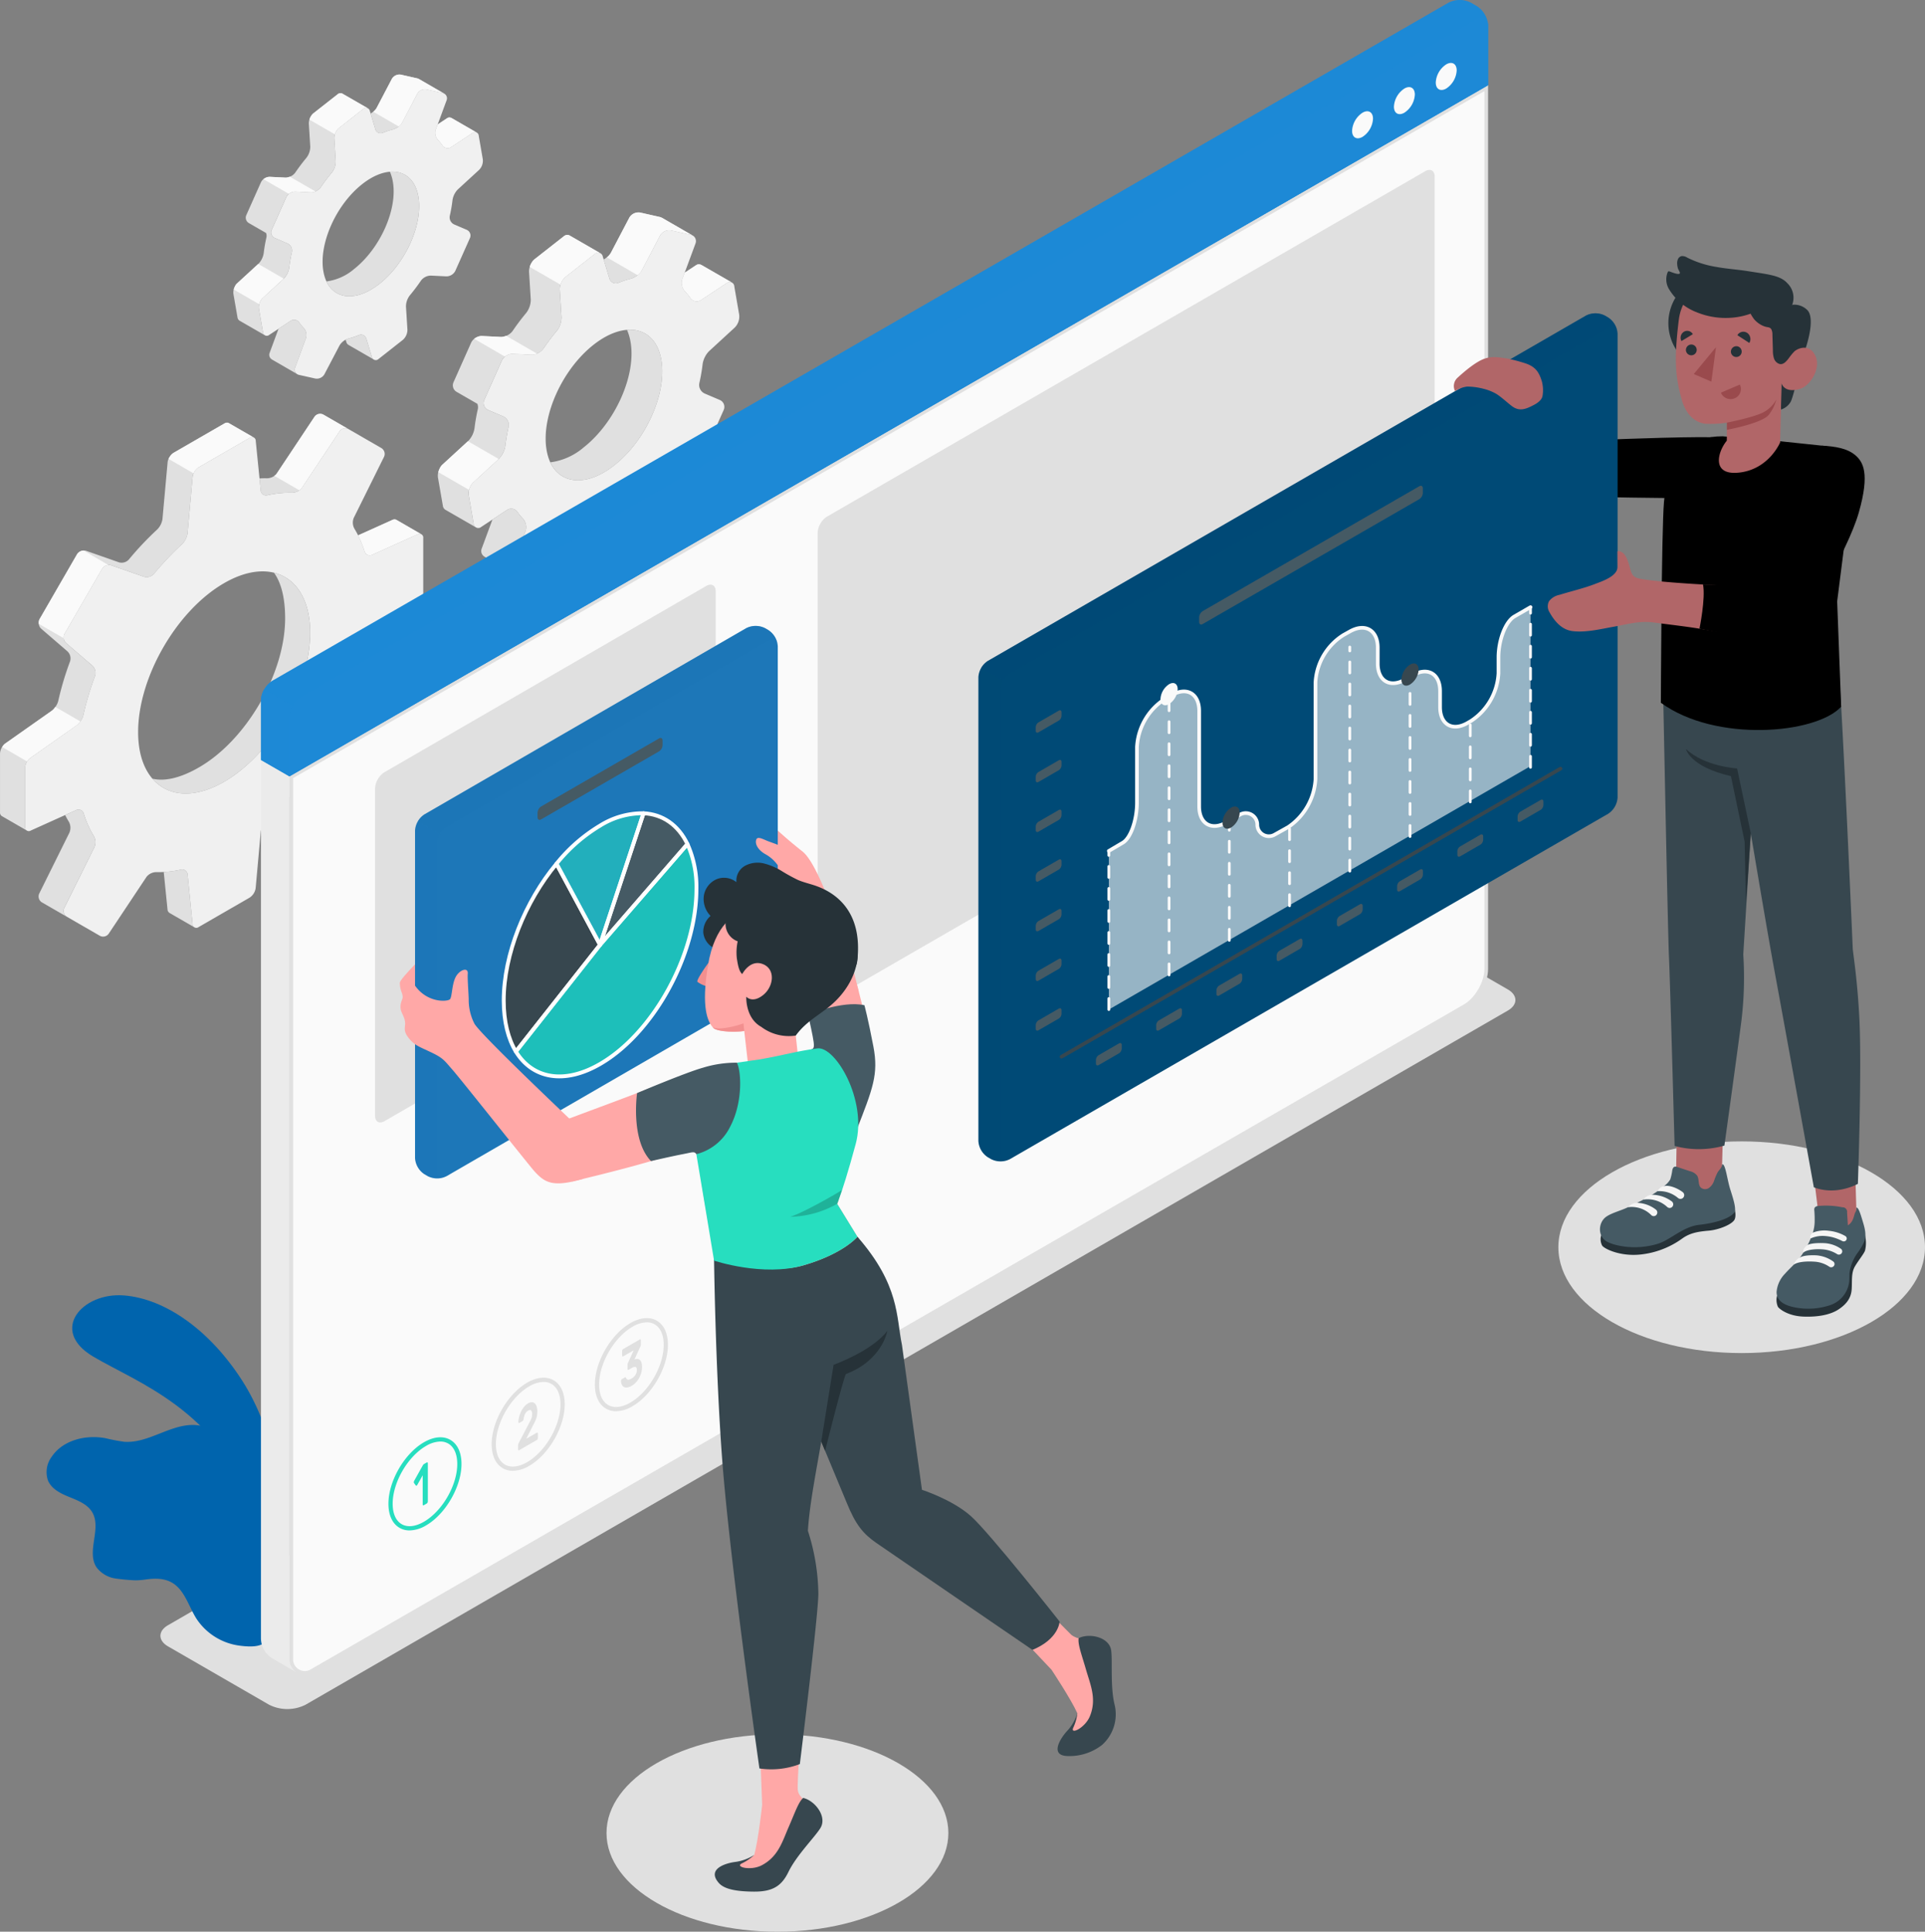 <svg xmlns="http://www.w3.org/2000/svg" width="507.955" height="509.706" viewBox="0 0 507.955 509.706">
  <rect x="0" y="0" width="507.955" height="509.706" fill="#808080" stroke="none"/>
  <g id="Group_7899" data-name="Group 7899" transform="translate(-22.121 -21.779)">
    <g id="Shadows" transform="translate(64.454 266.31)">
      <path id="Shadow" d="M87.216,438.918,60.575,423.536c-2.673-1.543-2.673-4.045,0-5.588l317.21-183.141a10.7,10.7,0,0,1,9.679,0l26.64,15.381c2.672,1.543,2.672,4.045,0,5.588L96.895,438.918A10.7,10.7,0,0,1,87.216,438.918Z" transform="translate(-58.57 -233.649)" fill="#e0e0e0"/>
      <ellipse id="Shadow-2" data-name="Shadow" cx="48.372" cy="27.928" rx="48.372" ry="27.928" transform="translate(368.877 56.639)" fill="#e0e0e0"/>
      <ellipse id="Shadow-3" data-name="Shadow" cx="45.104" cy="26.041" rx="45.104" ry="26.041" transform="translate(117.708 213.094)" fill="#e0e0e0"/>
    </g>
    <g id="Plants" transform="translate(34.38 363.544)">
      <g id="Plants-2" data-name="Plants" transform="translate(0)">
        <g id="Group_7834" data-name="Group 7834" transform="translate(6.796)">
          <g id="Group_7832" data-name="Group 7832">
            <path id="Path_74754" data-name="Path 74754" d="M93.784,370.991s-1.954-17.183-10.5-30.518-20.291-21.658-31.249-22.525-19.808,9.215-8.084,16.137,32.555,13.988,42.141,39.883Z" transform="translate(-38.401 -317.896)" fill="#0064ad"/>
            <path id="Path_74755" data-name="Path 74755" d="M93.784,370.991s-1.954-17.183-10.5-30.518-20.291-21.658-31.249-22.525-19.808,9.215-8.084,16.137,32.555,13.988,42.141,39.883Z" transform="translate(-38.401 -317.896)" fill="#0064ad" opacity="0.1"/>
          </g>
          <g id="Group_7833" data-name="Group 7833" transform="translate(8.289 5.142)">
            <path id="Path_74756" data-name="Path 74756" d="M89.465,365.842a.6.6,0,0,0,.115-.035.583.583,0,0,0,.322-.762c-11.563-28.479-33.578-40.37-43.6-42.678a.585.585,0,0,0-.263,1.14c9.821,2.261,31.4,13.947,42.781,41.978A.587.587,0,0,0,89.465,365.842Z" transform="translate(-45.583 -322.351)" fill="#0064ad"/>
          </g>
        </g>
        <g id="Group_7839" data-name="Group 7839" transform="translate(0 34.223)">
          <g id="Group_7836" data-name="Group 7836">
            <g id="Group_7835" data-name="Group 7835">
              <path id="Path_74757" data-name="Path 74757" d="M32.946,362.294c.991,2.237,3.434,3.4,5.706,4.318s4.737,1.9,5.965,4.012c2.473,4.272-1.587,10.279,1.068,14.439a7.649,7.649,0,0,0,5.224,3.028,50.742,50.742,0,0,0,5.134.459,20.435,20.435,0,0,0,2.44-.19c2.356-.342,4.911-.452,7.069.754,3.394,1.908,4.438,6.2,6.5,9.5a16.114,16.114,0,0,0,11.437,7.174c1.526.2,4.365.477,5.919-.39a2.55,2.55,0,0,0,.321-.2c.01,0,.02-.015.029-.028.212-.241.481-.547.6-.714a.3.3,0,0,0,.06-.1c.6-2.215-.381-4.521-.42-6.81,0-.144-.006-.278,0-.414.095-2.659.17-5.3.231-7.958q.187-7.323.147-14.661c-.033-3.174.349-6.648-.995-9.637-1.487-3.288-5.183-3.361-6.582-6.587-.56-1.286-.856-2.664-1.4-3.965a11.368,11.368,0,0,0-9.681-6.758c-6.454-.328-12.247,4.9-18.694,4.424a48.94,48.94,0,0,1-4.942-.942c-5.229-.979-11.271.509-14.211,4.933A6.771,6.771,0,0,0,32.946,362.294Z" transform="translate(-32.513 -347.547)" fill="#0064ad"/>
            </g>
          </g>
          <g id="Group_7837" data-name="Group 7837" transform="translate(5.927 8.204)">
            <path id="Path_74758" data-name="Path 74758" d="M90.149,393.087a.3.3,0,0,0,.044-.01.549.549,0,0,0,.389-.674c-8.918-33.461-44.174-38.3-52.423-37.7a.551.551,0,1,0,.078,1.1c8.069-.583,42.555,4.149,51.281,36.888A.55.55,0,0,0,90.149,393.087Z" transform="translate(-37.648 -354.655)" fill="#0064ad"/>
          </g>
          <g id="Group_7838" data-name="Group 7838" transform="translate(18.605 21.317)">
            <path id="Path_74759" data-name="Path 74759" d="M49.284,374.38a.555.555,0,0,0,.291-.153,29.3,29.3,0,0,1,23.993-6.759.551.551,0,0,0,.162-1.091,30.431,30.431,0,0,0-24.938,7.074.551.551,0,0,0,.493.929Z" transform="translate(-48.632 -366.017)" fill="#0064ad"/>
          </g>
        </g>
      </g>
    </g>
    <g id="Gears" transform="translate(22.121 41.439)">
      <g id="Gears-2" data-name="Gears">
        <g id="Group_7840" data-name="Group 7840" transform="translate(61.561)">
          <path id="Path_74760" data-name="Path 74760" d="M132.765,50.268v.012a1.088,1.088,0,0,0-1.174.1l-2.425,1.6-.537,1.453a2.793,2.793,0,0,0,.659,2.693,12.3,12.3,0,0,1,1.107,1.353,1.643,1.643,0,0,0,2.269.5l5.654-3.722a1.109,1.109,0,0,1,1.152-.123Zm-8.707,20.766c-.793-4.582-3.711-6.873-7.5-6.56a11.577,11.577,0,0,1,.781,2.682c1.252,7.264-3.353,17.569-10.271,23.012a13.968,13.968,0,0,1-7.253,3.241c2.268,4.873,8.013,5.331,13.981.637C120.717,88.6,125.31,78.3,124.058,71.034Zm.123-31.048V40a1.439,1.439,0,0,0-.448-.179l-4.258-.961a2.31,2.31,0,0,0-2.415,1.118l-4.012,7.644a3.433,3.433,0,0,1-.894,1.017h-.01a3.442,3.442,0,0,1-.682.458l1.251,4.169a1.454,1.454,0,0,0,2.012.916,20.515,20.515,0,0,1,2.627-.86,4.43,4.43,0,0,0,1.52-.794,3.357,3.357,0,0,0,.9-1.028l4-7.644a2.325,2.325,0,0,1,2.415-1.118l4.269.961a1.611,1.611,0,0,1,.425.157Zm-12,73.954a1.224,1.224,0,0,1-.4-.649l-1.442-4.783a1.439,1.439,0,0,0-2.012-.916,19.4,19.4,0,0,1-2.627.86,3.462,3.462,0,0,0-.826.346l.189.615a1.206,1.206,0,0,0,.548.738v.012Zm-8.17-70.086a.977.977,0,0,0-.47-.123,1.218,1.218,0,0,0-.783.3L96.364,49.05a1.513,1.513,0,0,0-.246.234,1.266,1.266,0,0,0-.169.19,4.166,4.166,0,0,0-.559,1.005c-.022.078-.055.167-.078.246h.012a2.888,2.888,0,0,0-.167,1.028l.38,6.08a4.819,4.819,0,0,1-.995,2.94c-1.05,1.251-2.034,2.57-2.962,3.922a3.218,3.218,0,0,1-1.408,1.085,2.657,2.657,0,0,1-.559.167,1.15,1.15,0,0,1-.269.045,1.363,1.363,0,0,1-.368.022l-4.1-.2h-.1a1.658,1.658,0,0,0-.336.033,1.487,1.487,0,0,0-.3.067.039.039,0,0,0-.033.012,2.035,2.035,0,0,0-.336.134,2.909,2.909,0,0,0-.592.368,2.5,2.5,0,0,0-.659.839l-3.856,8.65A1.64,1.64,0,0,0,79.309,78l4.559,2.626a2.047,2.047,0,0,1,.1,1.185,39.22,39.22,0,0,0-.714,4.124,5.137,5.137,0,0,1-1.375,2.806l-.067.055-5.6,5.141a1.763,1.763,0,0,0-.268.3c-.012.022-.023.033-.033.055a1.562,1.562,0,0,0-.224.369,3.294,3.294,0,0,0-.425,2.067l1.073,6.17a1.222,1.222,0,0,0,.492.838l6.694,3.856a1.2,1.2,0,0,1-.47-.816l-1.062-6.17a2.879,2.879,0,0,1,.068-1.184,3.315,3.315,0,0,1,.883-1.609l5.587-5.142.067-.055a5.221,5.221,0,0,0,1.386-2.806,36.759,36.759,0,0,1,.716-4.124,2.073,2.073,0,0,0-1.14-2.291l-3.319-1.408a1.649,1.649,0,0,1-.86-2.191l3.856-8.65a2.343,2.343,0,0,1,.659-.838,2.588,2.588,0,0,1,1.7-.615l4.112.2a2.669,2.669,0,0,0,1.185-.234A3.214,3.214,0,0,0,98.3,68.575c.928-1.353,1.922-2.672,2.962-3.923a4.743,4.743,0,0,0,.995-2.94l-.38-6.069a2.7,2.7,0,0,1,.156-1.05,3.456,3.456,0,0,1,1.062-1.665l6.381-5.018a1.1,1.1,0,0,1,1.264-.179Zm-9.578,64.486a2.827,2.827,0,0,0-.671-2.693,11.026,11.026,0,0,1-1.1-1.353,1.646,1.646,0,0,0-2.269-.514L87.165,105.9l-2.346,6.349a1.408,1.408,0,0,0,.569,1.732l-.01.01,6.739,3.889a1.412,1.412,0,0,1-.57-1.743Z" transform="translate(-75.229 -38.813)" fill="#e0e0e0"/>
          <path id="Path_74761" data-name="Path 74761" d="M88.512,85.995l-5.587,5.142a3.315,3.315,0,0,0-.883,1.609l-6.706-3.866a4.019,4.019,0,0,1,.335-.894,1.562,1.562,0,0,1,.224-.369c.01-.022.022-.033.033-.055a1.762,1.762,0,0,1,.268-.3l5.6-5.141Z" transform="translate(-75.213 -32.137)" fill="#fafafa"/>
          <path id="Path_74762" data-name="Path 74762" d="M95.828,66.059a2.669,2.669,0,0,1-1.185.234l-4.112-.2a2.588,2.588,0,0,0-1.7.615l-6.717-3.879a2.909,2.909,0,0,1,.592-.368,2.035,2.035,0,0,1,.336-.134.039.039,0,0,1,.033-.012,1.487,1.487,0,0,1,.3-.067,1.658,1.658,0,0,1,.336-.033h.1l4.1.2a1.363,1.363,0,0,0,.368-.022,2.42,2.42,0,0,0,.269-.045,5.131,5.131,0,0,0,.537-.179l.022.012Z" transform="translate(-74.168 -35.212)" fill="#fafafa"/>
          <path id="Path_74763" data-name="Path 74763" d="M132.353,52.614a1.085,1.085,0,0,0-1.151.134l-5.655,3.722a1.646,1.646,0,0,1-2.269-.514,11.008,11.008,0,0,0-1.106-1.353,2.8,2.8,0,0,1-.66-2.694l.537-1.442,2.425-1.6a1.092,1.092,0,0,1,1.174-.111v-.012Z" transform="translate(-68.113 -37.299)" fill="#fafafa"/>
          <path id="Path_74764" data-name="Path 74764" d="M125.955,43.853a1.611,1.611,0,0,0-.425-.157l-4.269-.961a2.325,2.325,0,0,0-2.414,1.118l-4,7.644a3.358,3.358,0,0,1-.9,1.028l-6.717-3.89a3.432,3.432,0,0,0,.894-1.017l4.012-7.644a2.31,2.31,0,0,1,2.415-1.118l4.258.961a1.439,1.439,0,0,1,.448.179v-.012Z" transform="translate(-70.297 -38.813)" fill="#fafafa"/>
          <path id="Path_74765" data-name="Path 74765" d="M108.054,47.074a1.1,1.1,0,0,0-1.264.179l-6.381,5.018a3.456,3.456,0,0,0-1.062,1.665L92.63,50.069c.023-.078.057-.167.078-.246a4.166,4.166,0,0,1,.559-1.005,1.267,1.267,0,0,1,.169-.19,1.514,1.514,0,0,1,.246-.234l6.392-5.018a1.218,1.218,0,0,1,.783-.3.977.977,0,0,1,.47.123Z" transform="translate(-72.547 -38.156)" fill="#fafafa"/>
          <path id="Path_74766" data-name="Path 74766" d="M140.166,60.646,139.1,54.475a1.016,1.016,0,0,0-1.685-.731l-5.653,3.721a1.642,1.642,0,0,1-2.27-.512,11.545,11.545,0,0,0-1.1-1.349,2.8,2.8,0,0,1-.662-2.693l2.883-7.8a1.425,1.425,0,0,0-1.055-1.938l-4.261-.953a2.306,2.306,0,0,0-2.414,1.12l-4.007,7.635a4.2,4.2,0,0,1-2.42,1.82,20.443,20.443,0,0,0-2.625.867,1.452,1.452,0,0,1-2.015-.92l-1.44-4.783a1.065,1.065,0,0,0-1.8-.569l-6.385,5.021a3.572,3.572,0,0,0-1.214,2.709l.381,6.075a4.805,4.805,0,0,1-.993,2.94c-1.047,1.251-2.037,2.565-2.965,3.924a3.3,3.3,0,0,1-2.6,1.318l-4.105-.2a2.634,2.634,0,0,0-2.357,1.448L84.48,79.275a1.643,1.643,0,0,0,.859,2.188l3.316,1.415a2.053,2.053,0,0,1,1.138,2.285,38.186,38.186,0,0,0-.71,4.127A5.174,5.174,0,0,1,87.7,92.1l-5.658,5.2a3.425,3.425,0,0,0-.95,2.786l1.063,6.171a1.016,1.016,0,0,0,1.685.731l5.653-3.72a1.64,1.64,0,0,1,2.269.511,11.673,11.673,0,0,0,1.1,1.349,2.8,2.8,0,0,1,.662,2.694l-2.883,7.8a1.425,1.425,0,0,0,1.055,1.938l4.26.953a2.308,2.308,0,0,0,2.416-1.12l4.007-7.634a4.2,4.2,0,0,1,2.42-1.821,20.5,20.5,0,0,0,2.625-.867,1.452,1.452,0,0,1,2.014.921l1.442,4.782a1.065,1.065,0,0,0,1.8.569l6.385-5.021a3.569,3.569,0,0,0,1.213-2.709l-.381-6.075a4.807,4.807,0,0,1,.994-2.94c1.047-1.251,2.037-2.565,2.965-3.924a3.3,3.3,0,0,1,2.6-1.318l4.1.2a2.637,2.637,0,0,0,2.358-1.448l3.859-8.653a1.644,1.644,0,0,0-.86-2.188L132.6,77.851a2.055,2.055,0,0,1-1.139-2.285,38.145,38.145,0,0,0,.711-4.127,5.155,5.155,0,0,1,1.384-2.8l5.658-5.2A3.425,3.425,0,0,0,140.166,60.646ZM112.9,93.527c-6.92,5.441-13.546,3.959-14.8-3.31s3.344-17.572,10.265-23.013,13.545-3.96,14.8,3.309S119.817,88.085,112.9,93.527Z" transform="translate(-74.331 -38.294)" fill="#f0f0f0"/>
        </g>
        <g id="Group_7841" data-name="Group 7841" transform="translate(115.519 36.38)">
          <path id="Path_74767" data-name="Path 74767" d="M191.486,84.172v.014a1.314,1.314,0,0,0-1.417.121l-2.929,1.931-.649,1.755a3.38,3.38,0,0,0,.8,3.254,14.467,14.467,0,0,1,1.337,1.634,1.986,1.986,0,0,0,2.741.607l6.831-4.5a1.334,1.334,0,0,1,1.391-.149Zm-10.517,25.087c-.959-5.536-4.483-8.3-9.06-7.926a13.936,13.936,0,0,1,.945,3.24c1.512,8.776-4.051,21.225-12.408,27.8a16.879,16.879,0,0,1-8.762,3.915c2.741,5.887,9.681,6.441,16.891.77C176.932,130.483,182.481,118.034,180.969,109.259Zm.148-37.508v.014a1.755,1.755,0,0,0-.54-.217l-5.144-1.161a2.79,2.79,0,0,0-2.917,1.35l-4.846,9.236a4.133,4.133,0,0,1-1.08,1.228h-.014a4.215,4.215,0,0,1-.823.554l1.512,5.036A1.756,1.756,0,0,0,169.7,88.9a24.581,24.581,0,0,1,3.173-1.04A5.346,5.346,0,0,0,174.7,86.9a4.091,4.091,0,0,0,1.093-1.242l4.834-9.236a2.808,2.808,0,0,1,2.917-1.349l5.158,1.161a1.924,1.924,0,0,1,.512.188Zm-14.5,89.34a1.477,1.477,0,0,1-.486-.783l-1.742-5.779a1.74,1.74,0,0,0-2.431-1.108,23.312,23.312,0,0,1-3.173,1.04,4.185,4.185,0,0,0-1,.419l.23.742a1.446,1.446,0,0,0,.661.891v.014Zm-9.869-84.669a1.2,1.2,0,0,0-.567-.148,1.461,1.461,0,0,0-.945.365L147.511,82.7a1.956,1.956,0,0,0-.3.284,1.617,1.617,0,0,0-.2.23,5.1,5.1,0,0,0-.675,1.214c-.027.095-.067.2-.093.3h.013a3.52,3.52,0,0,0-.2,1.242l.459,7.345a5.809,5.809,0,0,1-1.2,3.551c-1.268,1.512-2.457,3.1-3.577,4.739a3.887,3.887,0,0,1-1.7,1.309,3.209,3.209,0,0,1-.676.2,1.372,1.372,0,0,1-.323.054,1.654,1.654,0,0,1-.445.027l-4.956-.244h-.121a2.012,2.012,0,0,0-.405.042,1.714,1.714,0,0,0-.364.081.054.054,0,0,0-.042.013,2.584,2.584,0,0,0-.405.163,3.559,3.559,0,0,0-.716.446,3.015,3.015,0,0,0-.8,1.012l-4.658,10.451a1.983,1.983,0,0,0,.784,2.511l5.509,3.173a2.473,2.473,0,0,1,.121,1.431,47.468,47.468,0,0,0-.864,4.981,6.189,6.189,0,0,1-1.661,3.39l-.081.067-6.764,6.211a2.071,2.071,0,0,0-.323.365c-.014.028-.028.04-.04.068a1.822,1.822,0,0,0-.27.445,3.979,3.979,0,0,0-.514,2.5l1.3,7.452a1.473,1.473,0,0,0,.594,1.013L132,153.422a1.432,1.432,0,0,1-.567-.985l-1.283-7.454a3.463,3.463,0,0,1,.082-1.431,4.016,4.016,0,0,1,1.066-1.945l6.751-6.211.081-.067a6.3,6.3,0,0,0,1.675-3.39,44.121,44.121,0,0,1,.863-4.981,2.5,2.5,0,0,0-1.377-2.768l-4.01-1.7a1.993,1.993,0,0,1-1.04-2.646l4.658-10.451a2.861,2.861,0,0,1,.8-1.012,3.131,3.131,0,0,1,2.052-.742l4.969.242a3.222,3.222,0,0,0,1.431-.283,3.876,3.876,0,0,0,1.7-1.31c1.121-1.634,2.322-3.227,3.578-4.739a5.722,5.722,0,0,0,1.2-3.551l-.458-7.331a3.306,3.306,0,0,1,.188-1.27,4.188,4.188,0,0,1,1.283-2.012l7.709-6.062a1.323,1.323,0,0,1,1.526-.216Zm-11.57,77.9a3.42,3.42,0,0,0-.81-3.254,13.128,13.128,0,0,1-1.324-1.634,1.989,1.989,0,0,0-2.741-.621l-3.9,2.566-2.836,7.669a1.7,1.7,0,0,0,.689,2.092l-.014.014,8.141,4.7a1.709,1.709,0,0,1-.689-2.106Z" transform="translate(-121.98 -70.334)" fill="#e0e0e0"/>
          <path id="Path_74768" data-name="Path 74768" d="M138.027,127.333l-6.751,6.211a4.016,4.016,0,0,0-1.066,1.945l-8.1-4.671a4.876,4.876,0,0,1,.405-1.08,1.822,1.822,0,0,1,.27-.445c.013-.028.027-.04.04-.068a2.071,2.071,0,0,1,.323-.365l6.764-6.21Z" transform="translate(-121.961 -62.269)" fill="#fafafa"/>
          <path id="Path_74769" data-name="Path 74769" d="M146.864,103.249a3.222,3.222,0,0,1-1.431.283l-4.969-.242a3.131,3.131,0,0,0-2.052.742L130.3,99.346a3.559,3.559,0,0,1,.716-.446,2.585,2.585,0,0,1,.405-.163.054.054,0,0,1,.042-.013,1.714,1.714,0,0,1,.364-.081,2.012,2.012,0,0,1,.405-.042h.121l4.956.244a1.654,1.654,0,0,0,.445-.027,2.858,2.858,0,0,0,.323-.054,6.1,6.1,0,0,0,.649-.216l.028.013Z" transform="translate(-120.698 -65.984)" fill="#fafafa"/>
          <path id="Path_74770" data-name="Path 74770" d="M190.99,87.007a1.311,1.311,0,0,0-1.391.163l-6.831,4.5a1.987,1.987,0,0,1-2.741-.621,13.392,13.392,0,0,0-1.337-1.633,3.376,3.376,0,0,1-.8-3.255l.647-1.742,2.93-1.93a1.32,1.32,0,0,1,1.417-.136v-.013Z" transform="translate(-113.384 -68.505)" fill="#fafafa"/>
          <path id="Path_74771" data-name="Path 74771" d="M183.259,76.422a1.924,1.924,0,0,0-.512-.188l-5.158-1.161a2.808,2.808,0,0,0-2.917,1.349l-4.834,9.236a4.091,4.091,0,0,1-1.093,1.242l-8.115-4.7a4.133,4.133,0,0,0,1.08-1.228l4.846-9.236a2.79,2.79,0,0,1,2.917-1.35l5.144,1.161a1.755,1.755,0,0,1,.54.217v-.014Z" transform="translate(-116.022 -70.334)" fill="#fafafa"/>
          <path id="Path_74772" data-name="Path 74772" d="M161.634,80.315a1.323,1.323,0,0,0-1.526.216L152.4,86.592a4.188,4.188,0,0,0-1.283,2.012L143,83.933c.027-.095.067-.2.093-.3a5.1,5.1,0,0,1,.675-1.214,1.616,1.616,0,0,1,.2-.23,1.957,1.957,0,0,1,.3-.284l7.724-6.062a1.462,1.462,0,0,1,.945-.365,1.2,1.2,0,0,1,.567.148Z" transform="translate(-118.74 -69.54)" fill="#fafafa"/>
          <path id="Path_74773" data-name="Path 74773" d="M200.428,96.709l-1.285-7.455a1.227,1.227,0,0,0-2.035-.882l-6.83,4.494a1.982,1.982,0,0,1-2.741-.619,13.943,13.943,0,0,0-1.331-1.63,3.384,3.384,0,0,1-.8-3.254l3.483-9.421a1.721,1.721,0,0,0-1.274-2.341l-5.148-1.152A2.79,2.79,0,0,0,179.55,75.8l-4.839,9.223a5.07,5.07,0,0,1-2.925,2.2,24.636,24.636,0,0,0-3.17,1.048,1.755,1.755,0,0,1-2.434-1.113l-1.74-5.777a1.286,1.286,0,0,0-2.176-.688l-7.714,6.065a4.311,4.311,0,0,0-1.466,3.272l.461,7.339a5.823,5.823,0,0,1-1.2,3.552c-1.264,1.511-2.461,3.1-3.582,4.74a3.977,3.977,0,0,1-3.138,1.592l-4.959-.245a3.183,3.183,0,0,0-2.847,1.75l-4.663,10.453a1.985,1.985,0,0,0,1.038,2.643l4.006,1.709a2.483,2.483,0,0,1,1.376,2.761,46.176,46.176,0,0,0-.859,4.987,6.237,6.237,0,0,1-1.671,3.386l-6.835,6.284a4.136,4.136,0,0,0-1.147,3.367l1.283,7.455a1.228,1.228,0,0,0,2.036.883l6.83-4.494a1.982,1.982,0,0,1,2.741.619,14.055,14.055,0,0,0,1.331,1.631,3.384,3.384,0,0,1,.8,3.252l-3.482,9.42a1.722,1.722,0,0,0,1.274,2.342l5.146,1.151a2.789,2.789,0,0,0,2.918-1.352l4.841-9.223a5.08,5.08,0,0,1,2.925-2.2,24.626,24.626,0,0,0,3.17-1.047,1.753,1.753,0,0,1,2.433,1.111l1.742,5.778a1.286,1.286,0,0,0,2.177.687l7.713-6.064a4.315,4.315,0,0,0,1.465-3.273l-.459-7.339a5.8,5.8,0,0,1,1.2-3.551c1.265-1.512,2.461-3.1,3.583-4.741a3.98,3.98,0,0,1,3.138-1.592l4.959.245a3.183,3.183,0,0,0,2.847-1.75l4.663-10.452A1.986,1.986,0,0,0,195.3,119.2l-4.007-1.709a2.481,2.481,0,0,1-1.375-2.761,46.435,46.435,0,0,0,.859-4.986,6.226,6.226,0,0,1,1.671-3.386l6.835-6.286A4.144,4.144,0,0,0,200.428,96.709Zm-32.945,39.723c-8.361,6.573-16.365,4.783-17.877-4s4.041-21.23,12.4-27.8,16.364-4.785,17.876,4S175.845,129.858,167.483,136.432Z" transform="translate(-120.895 -69.707)" fill="#f0f0f0"/>
        </g>
        <g id="Group_7842" data-name="Group 7842" transform="translate(0 89.527)">
          <path id="Path_74774" data-name="Path 74774" d="M46.825,230.693a3.3,3.3,0,0,0-.179-2.895,27.2,27.2,0,0,1-2.672-5.935,1.41,1.41,0,0,0-1.989-.916l-2.895,1.308a16.742,16.742,0,0,0,.95,1.732,3.3,3.3,0,0,1,.179,2.895l-7.969,16.072a1.827,1.827,0,0,0,.7,2.348l6.55,3.776a1.837,1.837,0,0,1-.649-2.313ZM82.231,118.818a.884.884,0,0,0-.425-.1,1.268,1.268,0,0,0-.659.19l-13.434,7.756-.2.135a2.587,2.587,0,0,0-.2.167,2.448,2.448,0,0,0-.189.179,4.1,4.1,0,0,0-.346.425,3.277,3.277,0,0,0-.66,1.609l-1.352,14.943a4.946,4.946,0,0,1-1.4,2.794,82.214,82.214,0,0,0-7.465,7.9,2.563,2.563,0,0,1-2.638.749l-8.617-3.018a1.557,1.557,0,0,0-.681-.089h-.045a.16.16,0,0,0-.1.01.227.227,0,0,0-.123.012,1.875,1.875,0,0,0-.257.055,2.017,2.017,0,0,0-.748.391.506.506,0,0,0-.145.124,1.42,1.42,0,0,0-.324.4l-9.88,17.1a2.025,2.025,0,0,0-.212,1.252,1.94,1.94,0,0,0,.647,1.3l6.918,5.968a2.561,2.561,0,0,1,.672,2.66,80.476,80.476,0,0,0-3.107,10.416,4.674,4.674,0,0,1-.761,1.587,1.994,1.994,0,0,1-.234.3c-.078.09-.145.179-.224.269a4.5,4.5,0,0,1-.5.447l-12.271,8.639a1.789,1.789,0,0,0-.224.179,1.949,1.949,0,0,0-.212.224,3.6,3.6,0,0,0-.938,2.236v15.512a1.086,1.086,0,0,0,.48.995l6.617,3.823a1.121,1.121,0,0,1-.481-1.006V209.839a3.518,3.518,0,0,1,.537-1.722,3.2,3.2,0,0,1,.828-.927l12.271-8.628a4.37,4.37,0,0,0,.961-1.005,4.865,4.865,0,0,0,.759-1.61,82.93,82.93,0,0,1,3.107-10.4,2.56,2.56,0,0,0-.671-2.66l-6.918-5.968a1.94,1.94,0,0,1-.647-1.3,1.861,1.861,0,0,1,.212-1.252l9.88-17.1a2.075,2.075,0,0,1,1.642-.995,1.837,1.837,0,0,1,.783.089l8.617,3.018a2.586,2.586,0,0,0,2.649-.749,79.689,79.689,0,0,1,7.455-7.9,4.95,4.95,0,0,0,1.4-2.794L72.72,132.99a2.781,2.781,0,0,1,.246-.894,3.551,3.551,0,0,1,1.353-1.62l13.434-7.756a1.184,1.184,0,0,1,1.017-.134ZM73.145,251.85a1.169,1.169,0,0,1-.447-.883L71.39,237.924a1.419,1.419,0,0,0-1.8-1.263,27,27,0,0,1-4.493.615l.995,9.891a1.125,1.125,0,0,0,.514.9v.012ZM94.19,158.316c1.923,2.66,2.94,6.728,2.94,12.037,0,14.473-10.159,32.065-22.7,39.307-4.884,2.828-9.053,3.766-12.316,3,4.057,4.727,11.019,5.376,18.921.816,12.54-7.242,22.7-24.834,22.7-39.319C103.734,165.334,99.967,159.724,94.19,158.316Zm13.065-41.7a1.8,1.8,0,0,0-2.38.559l-9.936,14.931a2.087,2.087,0,0,1-.145.19,1.6,1.6,0,0,1-.234.234.438.438,0,0,1-.135.112,1.061,1.061,0,0,1-.134.112,3.411,3.411,0,0,1-1.955.647c-.649-.022-1.3-.01-1.968.033l.314,3.164a1.421,1.421,0,0,0,1.8,1.263,26.907,26.907,0,0,1,6.47-.649,3.4,3.4,0,0,0,1.945-.647,2.391,2.391,0,0,0,.649-.649l9.936-14.943a1.793,1.793,0,0,1,2.346-.559Zm19.224,27.739a.835.835,0,0,0-.212-.078,1.3,1.3,0,0,0-.828.1l-9.052,4.079c.223.425.425.849.614,1.3.179.381.336.772.48,1.174a.686.686,0,0,1,.09.234c.167.414.313.828.447,1.264a1.86,1.86,0,0,1,.078.234,1.615,1.615,0,0,0,.358.615,1.046,1.046,0,0,0,.167.145.651.651,0,0,0,.112.077.874.874,0,0,0,.346.157.3.3,0,0,0,.123.033,1.22,1.22,0,0,0,.57,0v-.012a.5.5,0,0,0,.055-.012,1.137,1.137,0,0,0,.257-.089l11.958-5.386a1.09,1.09,0,0,1,.883-.079.378.378,0,0,1,.167.067Z" transform="translate(-21.891 -116.382)" fill="#e0e0e0"/>
          <path id="Path_74775" data-name="Path 74775" d="M104.158,120.417a1.793,1.793,0,0,0-2.346.559l-9.936,14.943a2.391,2.391,0,0,1-.649.649l-6.605-3.811-.01-.012a1.83,1.83,0,0,0,.279-.212,1.6,1.6,0,0,0,.234-.234,2.087,2.087,0,0,0,.145-.19l9.936-14.931a1.8,1.8,0,0,1,2.38-.559Z" transform="translate(-12.222 -116.382)" fill="#fafafa"/>
          <path id="Path_74776" data-name="Path 74776" d="M43.027,187.225a4.37,4.37,0,0,1-.961,1.005l-12.271,8.628a3.2,3.2,0,0,0-.828.927l-6.582-3.8a3.667,3.667,0,0,1,.368-.525,1.948,1.948,0,0,1,.212-.224,1.79,1.79,0,0,1,.224-.179l12.271-8.639a4.5,4.5,0,0,0,.5-.447c.078-.09.145-.179.224-.269s.145-.2.223-.3h.012Z" transform="translate(-21.815 -106.051)" fill="#fafafa"/>
          <path id="Path_74777" data-name="Path 74777" d="M49.1,151.454a2.075,2.075,0,0,0-1.642.995l-9.88,17.1a1.861,1.861,0,0,0-.212,1.252l-6.605-3.811a2.025,2.025,0,0,1,.212-1.252l9.88-17.1a1.42,1.42,0,0,1,.324-.4.506.506,0,0,1,.145-.124,2.017,2.017,0,0,1,.748-.391,1.871,1.871,0,0,1,.257-.055.227.227,0,0,1,.123-.012.16.16,0,0,1,.1-.01.039.039,0,0,1,.033-.012l.012.012Z" transform="translate(-20.526 -111.565)" fill="#fafafa"/>
          <path id="Path_74778" data-name="Path 74778" d="M82.829,122.274a1.184,1.184,0,0,0-1.017.134l-13.434,7.756a3.551,3.551,0,0,0-1.353,1.62l-6.594-3.811a4.446,4.446,0,0,1,.4-.714,4.1,4.1,0,0,1,.346-.425,2.448,2.448,0,0,1,.189-.179,2.587,2.587,0,0,1,.2-.167l.2-.135L75.206,118.6a1.268,1.268,0,0,1,.659-.19.884.884,0,0,1,.425.1Z" transform="translate(-15.95 -116.07)" fill="#fafafa"/>
          <path id="Path_74779" data-name="Path 74779" d="M113.857,140.634l6.616,3.823a.378.378,0,0,0-.167-.067,1.09,1.09,0,0,0-.883.078l-11.958,5.386a1.38,1.38,0,0,1-1.632-.3,1.615,1.615,0,0,1-.358-.615,1.86,1.86,0,0,0-.078-.234c-.134-.436-.279-.849-.447-1.264a.686.686,0,0,0-.09-.234c-.144-.4-.3-.793-.48-1.174-.189-.447-.391-.871-.614-1.3l9.052-4.079a1.3,1.3,0,0,1,.828-.1,1.858,1.858,0,0,1,.212.09Z" transform="translate(-9.27 -112.66)" fill="#fafafa"/>
          <rect id="Rectangle_2801" data-name="Rectangle 2801" width="0.011" height="0.011" transform="translate(111.203 31.797)" fill="#fafafa"/>
          <path id="Path_74780" data-name="Path 74780" d="M132.689,164.179V148.665a1,1,0,0,0-1.528-.987l-11.958,5.39a1.42,1.42,0,0,1-1.992-.922,26.729,26.729,0,0,0-2.666-5.929,3.3,3.3,0,0,1-.181-2.9l7.971-16.072a1.809,1.809,0,0,0-.707-2.339l-8.649-4.994a1.809,1.809,0,0,0-2.38.557l-9.934,14.938a3.3,3.3,0,0,1-2.6,1.292,26.767,26.767,0,0,0-6.468.656,1.42,1.42,0,0,1-1.794-1.264l-1.311-13.05a1,1,0,0,0-1.619-.83L73.437,129.97a3.62,3.62,0,0,0-1.6,2.508l-1.346,14.949a4.994,4.994,0,0,1-1.4,2.791,81.08,81.08,0,0,0-7.463,7.9,2.571,2.571,0,0,1-2.64.748l-8.624-3.012a2.1,2.1,0,0,0-2.421.9L38.068,173.86a2.1,2.1,0,0,0,.432,2.546l6.92,5.962a2.575,2.575,0,0,1,.672,2.66,80.816,80.816,0,0,0-3.109,10.414,4.989,4.989,0,0,1-1.719,2.6l-12.273,8.64a3.618,3.618,0,0,0-1.371,2.641V224.84a1,1,0,0,0,1.529.988l11.958-5.391a1.42,1.42,0,0,1,1.991.922,26.79,26.79,0,0,0,2.665,5.93,3.307,3.307,0,0,1,.182,2.9l-7.971,16.07a1.809,1.809,0,0,0,.706,2.339l8.65,4.994a1.81,1.81,0,0,0,2.38-.559L59.643,238.1a3.308,3.308,0,0,1,2.6-1.292,26.758,26.758,0,0,0,6.468-.657,1.419,1.419,0,0,1,1.794,1.264l1.311,13.052a1,1,0,0,0,1.619.83l13.434-7.757a3.621,3.621,0,0,0,1.6-2.508l1.345-14.949a5,5,0,0,1,1.4-2.792,80.766,80.766,0,0,0,7.462-7.9,2.573,2.573,0,0,1,2.64-.749l8.625,3.011a2.1,2.1,0,0,0,2.42-.9l9.877-17.107a2.1,2.1,0,0,0-.432-2.546l-6.92-5.962a2.574,2.574,0,0,1-.672-2.661,80.754,80.754,0,0,0,3.11-10.413,4.991,4.991,0,0,1,1.719-2.6l12.272-8.639A3.623,3.623,0,0,0,132.689,164.179ZM80.154,212.961c-12.534,7.237-22.7,1.37-22.7-13.1s10.162-32.074,22.7-39.311,22.7-1.371,22.7,13.1S92.689,205.723,80.154,212.961Z" transform="translate(-21.008 -115.873)" fill="#f0f0f0"/>
        </g>
      </g>
    </g>
    <g id="Window" transform="translate(90.972 21.779)">
      <g id="Window-2" data-name="Window">
        <g id="Group_7843" data-name="Group 7843" transform="translate(0 18.031)">
          <g id="Path_74781" data-name="Path 74781" transform="translate(-80.54 -36.823)" fill="#fafafa" stroke-linecap="round" stroke-linejoin="round">
            <path d="M 92.118 460.213 C 92.118 460.213 92.118 460.213 92.118 460.213 C 91.209 460.213 90.305 459.846 89.639 459.207 C 88.941 458.537 88.557 457.628 88.557 456.649 L 88.555 223.823 L 403.867 41.992 L 403.867 274.462 C 403.867 278.06 401.33 282.452 398.212 284.252 L 99.514 456.479 L 93.877 459.735 C 93.327 460.052 92.735 460.213 92.118 460.213 Z" stroke="none"/>
            <path d="M 403.383 42.83 L 89.039 224.102 L 89.042 456.65 C 89.041 457.496 89.372 458.28 89.974 458.858 C 90.551 459.411 91.332 459.729 92.118 459.729 C 92.649 459.729 93.159 459.59 93.634 459.315 L 99.272 456.059 L 397.97 283.833 C 399.399 283.008 400.753 281.573 401.783 279.793 C 402.815 278.009 403.383 276.116 403.383 274.462 L 403.383 42.83 M 404.351 41.154 L 404.351 274.462 C 404.351 278.233 401.702 282.796 398.455 284.672 L 99.756 456.898 L 94.119 460.154 C 91.432 461.704 88.071 459.751 88.073 456.649 L 88.071 223.543 L 404.351 41.154 Z" stroke="none" fill="#e0e0e0"/>
          </g>
          <path id="Path_74782" data-name="Path 74782" d="M397.854,37.4,81.554,219.779l7.522,4.342L405.356,41.733Z" transform="translate(-81.545 -37.401)" fill="#455a64" opacity="0.8"/>
          <path id="Path_74783" data-name="Path 74783" d="M91.2,436.428a4.076,4.076,0,0,1-2.118-3.561l0-226.392v-6.714l-7.522-4.342-.009,231.817a6.552,6.552,0,0,0,.058.861,6.243,6.243,0,0,0,3.077,4.566l6.211,3.593.306.172Z" transform="translate(-81.546 -13.042)" fill="#ebebeb"/>
        </g>
        <g id="Group_7846" data-name="Group 7846" transform="translate(0.009)">
          <g id="Group_7844" data-name="Group 7844">
            <path id="Path_74784" data-name="Path 74784" d="M81.554,222.289V206.562a6.548,6.548,0,0,1,2.934-5.112L394.92,22.493a6.462,6.462,0,0,1,5.877-.015l1.616.933a6.5,6.5,0,0,1,2.943,5.1V44.262L89.076,226.629Z" transform="translate(-81.554 -21.779)" fill="#1d89d6"/>
            <path id="Path_74785" data-name="Path 74785" d="M81.554,222.289V206.562a6.548,6.548,0,0,1,2.934-5.112L394.92,22.493a6.462,6.462,0,0,1,5.877-.015l1.616.933a6.5,6.5,0,0,1,2.943,5.1V44.262L89.076,226.629Z" transform="translate(-81.554 -21.779)" fill="#1d89d6" opacity="0.3"/>
            <path id="Path_74786" data-name="Path 74786" d="M88.071,210.285A6.548,6.548,0,0,1,91,205.174L401.417,26.2c1.62-.946,2.934-.193,2.934,1.684V43.643L88.071,226.01Z" transform="translate(-80.549 -21.16)" fill="#1d89d6"/>
            <path id="Path_74787" data-name="Path 74787" d="M89.932,183.7a6.064,6.064,0,0,0-.856,2.908v15.725L81.559,198V182.263a6.019,6.019,0,0,1,.856-2.895Z" transform="translate(-81.553 2.514)" fill="#1d89d6"/>
            <path id="Path_74788" data-name="Path 74788" d="M89.932,183.7a6.064,6.064,0,0,0-.856,2.908v15.725L81.559,198V182.263a6.019,6.019,0,0,1,.856-2.895Z" transform="translate(-81.553 2.514)" fill="#1d89d6" opacity="0.15"/>
          </g>
          <g id="Group_7845" data-name="Group 7845" transform="translate(287.917 16.611)">
            <path id="Path_74789" data-name="Path 74789" d="M350.148,41.33c0,1.76,1.236,2.473,2.761,1.594a6.1,6.1,0,0,0,2.761-4.782c0-1.76-1.236-2.473-2.761-1.594A6.1,6.1,0,0,0,350.148,41.33Z" transform="translate(-328.066 -36.172)" fill="#fafafa"/>
            <path id="Path_74790" data-name="Path 74790" d="M340.582,46.853c0,1.76,1.235,2.473,2.76,1.594a6.1,6.1,0,0,0,2.761-4.782c0-1.76-1.236-2.473-2.761-1.593A6.1,6.1,0,0,0,340.582,46.853Z" transform="translate(-329.54 -35.32)" fill="#fafafa"/>
            <path id="Path_74791" data-name="Path 74791" d="M331.015,52.376c0,1.761,1.235,2.475,2.76,1.594a6.1,6.1,0,0,0,2.761-4.781c0-1.761-1.236-2.475-2.761-1.594A6.1,6.1,0,0,0,331.015,52.376Z" transform="translate(-331.015 -34.469)" fill="#fafafa"/>
          </g>
        </g>
        <path id="Path_74792" data-name="Path 74792" d="M197.526,157.223V243.56a5.482,5.482,0,0,1-2.492,4.314l-84.9,49.131a2.439,2.439,0,0,1-.425.2H109.7c-1.174.458-2.057-.212-2.057-1.632V209.227a5.269,5.269,0,0,1,.727-2.448,5.136,5.136,0,0,1,1.766-1.856l84.905-49.142c1.14-.659,2.112-.313,2.4.727a1.707,1.707,0,0,1,.057.313C197.514,156.956,197.526,157.089,197.526,157.223Z" transform="translate(-77.523 -1.174)" fill="#e0e0e0"/>
        <path id="Path_74793" data-name="Path 74793" d="M371.649,62.41V184.745a5.478,5.478,0,0,1-2.481,4.3L211.325,280.178a2.98,2.98,0,0,1-.425.2c-.022.01-.033.01-.055.022-1.152.4-2.023-.257-2.023-1.654V156.4a5.168,5.168,0,0,1,.738-2.448,5.03,5.03,0,0,1,1.754-1.855L369.168,60.957c1.14-.659,2.112-.313,2.4.738a1.631,1.631,0,0,1,.055.313C371.638,62.141,371.649,62.276,371.649,62.41Z" transform="translate(-61.926 -15.791)" fill="#e0e0e0"/>
        <g id="Group_7856" data-name="Group 7856" transform="translate(33.647 347.797)">
          <g id="Group_7849" data-name="Group 7849" transform="translate(0 31.452)">
            <g id="Group_7847" data-name="Group 7847">
              <path id="Path_74794" data-name="Path 74794" d="M116.28,374.948a5.209,5.209,0,0,1-2.643-.683c-1.9-1.094-2.94-3.354-2.938-6.362,0-5.958,4.2-13.23,9.36-16.21h0c2.606-1.505,5.086-1.731,6.978-.636s2.94,3.353,2.94,6.362c0,5.959-4.2,13.231-9.36,16.21A8.8,8.8,0,0,1,116.28,374.948Zm8.11-23.456a7.7,7.7,0,0,0-3.773,1.168h0c-4.853,2.8-8.8,9.641-8.8,15.243,0,2.592.845,4.508,2.38,5.393s3.618.663,5.862-.635c4.853-2.8,8.8-9.639,8.8-15.243,0-2.592-.846-4.508-2.381-5.393A4.12,4.12,0,0,0,124.391,351.492Z" transform="translate(-110.699 -350.373)" fill="#27debf"/>
            </g>
            <g id="Group_7848" data-name="Group 7848" transform="translate(6.696 6.603)">
              <path id="Path_74795" data-name="Path 74795" d="M116.559,361.569a.415.415,0,0,1-.055-.278.842.842,0,0,1,.105-.34l2.183-3.907c.054-.093.11-.186.166-.275a.555.555,0,0,1,.187-.193l.785-.452a.146.146,0,0,1,.19.013.329.329,0,0,1,.08.248v10a.785.785,0,0,1-.08.34.522.522,0,0,1-.19.234l-.816.471a.145.145,0,0,1-.19-.015.326.326,0,0,1-.08-.247v-7.65l-1.429,2.544a.41.41,0,0,1-.2.2.162.162,0,0,1-.187-.054Z" transform="translate(-116.501 -356.095)" fill="#27debf"/>
            </g>
          </g>
          <g id="Group_7852" data-name="Group 7852" transform="translate(27.239 15.726)">
            <g id="Group_7850" data-name="Group 7850">
              <path id="Path_74796" data-name="Path 74796" d="M139.881,361.322a5.221,5.221,0,0,1-2.645-.683c-1.894-1.094-2.937-3.354-2.936-6.362,0-5.959,4.2-13.231,9.359-16.21h0c2.606-1.5,5.085-1.73,6.979-.637s2.94,3.354,2.94,6.363c0,5.959-4.2,13.23-9.36,16.21A8.8,8.8,0,0,1,139.881,361.322Zm8.111-23.456a7.707,7.707,0,0,0-3.774,1.168h0c-4.854,2.8-8.8,9.639-8.8,15.243,0,2.592.845,4.508,2.378,5.395s3.621.66,5.863-.636c4.854-2.8,8.8-9.641,8.8-15.243,0-2.593-.845-4.508-2.38-5.394A4.121,4.121,0,0,0,147.993,337.866Z" transform="translate(-134.3 -336.748)" fill="#e0e0e0"/>
            </g>
            <g id="Group_7851" data-name="Group 7851" transform="translate(6.955 6.462)">
              <path id="Path_74797" data-name="Path 74797" d="M143.585,347.234a3.508,3.508,0,0,0,.387-.982,4,4,0,0,0,.085-.762,1.427,1.427,0,0,0-.252-.933c-.169-.2-.446-.184-.834.04a1.907,1.907,0,0,0-.809.888,4.82,4.82,0,0,0-.367,1.279,1.014,1.014,0,0,1-.121.372.575.575,0,0,1-.182.208l-.793.458a.162.162,0,0,1-.2,0,.293.293,0,0,1-.075-.257,6.542,6.542,0,0,1,.232-1.451,7.293,7.293,0,0,1,.537-1.394,6.174,6.174,0,0,1,.791-1.191,3.725,3.725,0,0,1,.975-.834,1.869,1.869,0,0,1,1.1-.316,1.173,1.173,0,0,1,.764.38,2.039,2.039,0,0,1,.448.855,4.255,4.255,0,0,1,.147,1.132q0,.388-.03.754a4.464,4.464,0,0,1-.141.778,7.372,7.372,0,0,1-.323.914,11.786,11.786,0,0,1-.563,1.138l-1.861,3.691,2.8-1.615a.143.143,0,0,1,.19.015.324.324,0,0,1,.081.246v1.1a.771.771,0,0,1-.081.34.508.508,0,0,1-.19.234l-4.7,2.712a.148.148,0,0,1-.192-.014.336.336,0,0,1-.08-.248v-.945a1.364,1.364,0,0,1,.1-.512,2.817,2.817,0,0,1,.171-.372Z" transform="translate(-140.326 -342.347)" fill="#e0e0e0"/>
            </g>
          </g>
          <g id="Group_7855" data-name="Group 7855" transform="translate(54.477)">
            <g id="Group_7853" data-name="Group 7853">
              <path id="Path_74798" data-name="Path 74798" d="M163.481,347.7a5.223,5.223,0,0,1-2.643-.682c-1.9-1.1-2.938-3.354-2.938-6.363,0-5.959,4.2-13.231,9.36-16.209h0c2.6-1.506,5.085-1.73,6.979-.638s2.938,3.354,2.938,6.363c0,5.959-4.2,13.231-9.36,16.21A8.807,8.807,0,0,1,163.481,347.7Zm8.111-23.455a7.7,7.7,0,0,0-3.774,1.167h0c-4.853,2.8-8.8,9.639-8.8,15.243,0,2.592.845,4.508,2.379,5.395s3.616.66,5.862-.636c4.854-2.8,8.8-9.641,8.8-15.243,0-2.592-.845-4.508-2.381-5.395A4.115,4.115,0,0,0,171.593,324.241Z" transform="translate(-157.9 -323.122)" fill="#e0e0e0"/>
            </g>
            <g id="Group_7854" data-name="Group 7854" transform="translate(6.885 5.598)">
              <path id="Path_74799" data-name="Path 74799" d="M168.845,328a.147.147,0,0,1,.19.013.336.336,0,0,1,.081.249v1.1a.99.99,0,0,1-.074.361c-.053.128-.1.241-.147.339l-1.469,3.233a1.885,1.885,0,0,1,.821-.133,1.061,1.061,0,0,1,.629.281,1.6,1.6,0,0,1,.4.705,3.905,3.905,0,0,1,.142,1.128,5.822,5.822,0,0,1-.208,1.551,6.02,6.02,0,0,1-.574,1.391,5.887,5.887,0,0,1-.864,1.166,4.851,4.851,0,0,1-1.08.856,3.066,3.066,0,0,1-1.223.45,1.432,1.432,0,0,1-.864-.158,1.284,1.284,0,0,1-.527-.609,2.5,2.5,0,0,1-.212-.884.659.659,0,0,1,.075-.345.547.547,0,0,1,.2-.231l.794-.458a.128.128,0,0,1,.166,0,.756.756,0,0,1,.137.208.785.785,0,0,0,.159.256.514.514,0,0,0,.267.141.913.913,0,0,0,.419-.033,2.671,2.671,0,0,0,.614-.277,2.838,2.838,0,0,0,.99-.95,2.378,2.378,0,0,0,.375-1.294c0-.465-.123-.725-.375-.781a1.465,1.465,0,0,0-.99.27l-.837.482a.144.144,0,0,1-.189-.015.32.32,0,0,1-.081-.247v-1.1a1,1,0,0,1,.074-.361c.051-.128.1-.241.147-.339l1.408-3.09-2.777,1.6a.146.146,0,0,1-.19-.013.336.336,0,0,1-.081-.249v-1.1a.787.787,0,0,1,.081-.342.528.528,0,0,1,.19-.234Z" transform="translate(-163.865 -327.972)" fill="#e0e0e0"/>
            </g>
          </g>
        </g>
      </g>
    </g>
    <g id="Character_2" data-name="Character 2" transform="translate(280.293 89.339)">
      <g id="Character">
        <g id="Group_7862" data-name="Group 7862" transform="translate(0 15.114)">
          <g id="Arm" transform="translate(143.57 25.551)">
            <path id="Path_74800" data-name="Path 74800" d="M420.221,122.814l-27.235.784c-1.006-.862-6.339-6.184-6.339-6.184s-15.678-2.009-15.773-1.44,13.858,17.514,15.392,19.188a9.535,9.535,0,0,0,5.306,2.629c4.057.244,26.331.458,26.331.458Z" transform="translate(-369.835 -115.499)"/>
            <path id="Path_74801" data-name="Path 74801" d="M421.709,122.864c-2.178-.6-28.093.412-28.093.412L386.969,117s-3.773-.687-9.454-1.216-7.541,0-7.541,0,12.616,15.753,14.563,18.348,3.175,4.167,7.518,4.341c5.5.222,27.042.351,27.042.351Z" transform="translate(-369.974 -115.549)"/>
          </g>
          <g id="Tab">
            <g id="Group_7857" data-name="Group 7857">
              <path id="Path_74802" data-name="Path 74802" d="M248.93,316.589l-.861-.5a5.5,5.5,0,0,1-2.49-4.312V189.445a5.5,5.5,0,0,1,2.491-4.312L405.913,94.007a5.5,5.5,0,0,1,4.98,0l.859.5a5.5,5.5,0,0,1,2.491,4.312V221.149a5.505,5.505,0,0,1-2.489,4.313L253.91,316.589A5.508,5.508,0,0,1,248.93,316.589Z" transform="translate(-245.58 -93.411)" fill="#004a76"/>
              <path id="Path_74803" data-name="Path 74803" d="M414.119,98.415c-.168-1.292-1.212-1.761-2.464-1.043L253.807,188.509a5.116,5.116,0,0,0-1.76,1.851L246.218,187a5.053,5.053,0,0,1,1.76-1.864L405.813,94.008a5.5,5.5,0,0,1,4.981,0l.86.5A5.577,5.577,0,0,1,414.119,98.415Z" transform="translate(-245.482 -93.411)" fill="#004a76" opacity="0.4"/>
              <path id="Path_74804" data-name="Path 74804" d="M253.486,304.284a5.527,5.527,0,0,1-4.55-.2l-.874-.5a5.512,5.512,0,0,1-2.478-4.317V176.947a4.977,4.977,0,0,1,.731-2.451l5.828,3.364a5.2,5.2,0,0,0-.731,2.451V302.655C251.413,304.077,252.314,304.741,253.486,304.284Z" transform="translate(-245.579 -80.911)" fill="#004a76" opacity="0.1"/>
            </g>
            <g id="Group_7861" data-name="Group 7861" transform="translate(15.133 45.511)">
              <line id="Line_17" data-name="Line 17" y1="76.011" x2="131.654" transform="translate(6.805 74.634)" fill="none" stroke="#37474f" stroke-linecap="round" stroke-linejoin="round" stroke-width="0.968"/>
              <g id="Group_7858" data-name="Group 7858">
                <path id="Path_74805" data-name="Path 74805" d="M259.418,255.477l5.353-3.091c.4-.231.725-.044.725.419v.945a1.6,1.6,0,0,1-.725,1.257l-5.353,3.091c-.4.231-.726.044-.726-.42v-.944A1.6,1.6,0,0,1,259.418,255.477Z" transform="translate(-258.692 -114.43)" fill="#455a64"/>
                <path id="Path_74806" data-name="Path 74806" d="M259.418,244.128l5.353-3.09c.4-.232.725-.044.725.419v.944a1.6,1.6,0,0,1-.725,1.258l-5.353,3.09c-.4.231-.726.044-.726-.419v-.944A1.608,1.608,0,0,1,259.418,244.128Z" transform="translate(-258.692 -116.18)" fill="#455a64"/>
                <path id="Path_74807" data-name="Path 74807" d="M259.418,232.772l5.353-3.09c.4-.232.725-.044.725.419v.944a1.6,1.6,0,0,1-.725,1.258l-5.353,3.09c-.4.232-.726.044-.726-.419v-.944A1.608,1.608,0,0,1,259.418,232.772Z" transform="translate(-258.692 -117.93)" fill="#455a64"/>
                <path id="Path_74808" data-name="Path 74808" d="M259.418,221.42l5.353-3.09c.4-.231.725-.044.725.419v.944a1.6,1.6,0,0,1-.725,1.258l-5.353,3.09c-.4.232-.726.044-.726-.419v-.944A1.608,1.608,0,0,1,259.418,221.42Z" transform="translate(-258.692 -119.68)" fill="#455a64"/>
                <path id="Path_74809" data-name="Path 74809" d="M259.418,210.069l5.353-3.091c.4-.231.725-.044.725.419v.944a1.6,1.6,0,0,1-.725,1.258l-5.353,3.09c-.4.232-.726.044-.726-.419v-.944A1.6,1.6,0,0,1,259.418,210.069Z" transform="translate(-258.692 -121.43)" fill="#455a64"/>
                <path id="Path_74810" data-name="Path 74810" d="M259.418,198.7l5.353-3.09c.4-.232.725-.044.725.419v.944a1.6,1.6,0,0,1-.725,1.258l-5.353,3.09c-.4.232-.726.044-.726-.419v-.944A1.608,1.608,0,0,1,259.418,198.7Z" transform="translate(-258.692 -123.182)" fill="#455a64"/>
                <path id="Path_74811" data-name="Path 74811" d="M259.418,187.354l5.353-3.09c.4-.232.725-.044.725.419v.944a1.6,1.6,0,0,1-.725,1.257l-5.353,3.091c-.4.231-.726.044-.726-.419v-.945A1.606,1.606,0,0,1,259.418,187.354Z" transform="translate(-258.692 -124.932)" fill="#455a64"/>
                <path id="Path_74812" data-name="Path 74812" d="M297,165.9l57.13-32.932c.522-.3.944-.057.944.545v1.228a2.088,2.088,0,0,1-.943,1.634L297,169.311c-.521.3-.944.057-.944-.545v-1.228A2.089,2.089,0,0,1,297,165.9Z" transform="translate(-252.932 -132.843)" fill="#455a64"/>
              </g>
              <g id="Group_7859" data-name="Group 7859" transform="translate(15.885 82.795)">
                <path id="Path_74813" data-name="Path 74813" d="M273.181,263.43l5.352-3.09c.4-.232.726-.044.726.419v.944a1.6,1.6,0,0,1-.726,1.257l-5.352,3.091c-.4.232-.726.044-.726-.419v-.944A1.6,1.6,0,0,1,273.181,263.43Z" transform="translate(-272.455 -195.999)" fill="#455a64"/>
                <path id="Path_74814" data-name="Path 74814" d="M286.953,255.481l5.352-3.091c.4-.231.726-.044.726.419v.945a1.6,1.6,0,0,1-.726,1.257l-5.352,3.09c-.4.232-.726.044-.726-.419v-.944A1.6,1.6,0,0,1,286.953,255.481Z" transform="translate(-270.332 -197.225)" fill="#455a64"/>
                <path id="Path_74815" data-name="Path 74815" d="M300.725,247.525l5.352-3.09c.4-.232.726-.044.726.419v.944a1.6,1.6,0,0,1-.726,1.258l-5.352,3.09c-.4.231-.726.044-.726-.419v-.944A1.608,1.608,0,0,1,300.725,247.525Z" transform="translate(-268.209 -198.451)" fill="#455a64"/>
                <path id="Path_74816" data-name="Path 74816" d="M314.5,239.571l5.352-3.091c.4-.231.726-.043.726.42v.944a1.6,1.6,0,0,1-.726,1.257l-5.352,3.091c-.4.231-.726.044-.726-.42v-.944A1.6,1.6,0,0,1,314.5,239.571Z" transform="translate(-266.086 -199.677)" fill="#455a64"/>
                <path id="Path_74817" data-name="Path 74817" d="M328.269,231.622l5.352-3.09c.4-.232.726-.044.726.419v.944a1.6,1.6,0,0,1-.726,1.258l-5.352,3.09c-.4.232-.726.044-.726-.419v-.944A1.6,1.6,0,0,1,328.269,231.622Z" transform="translate(-263.963 -200.903)" fill="#455a64"/>
                <path id="Path_74818" data-name="Path 74818" d="M342.041,223.674l5.352-3.091c.4-.231.726-.044.726.419v.945a1.6,1.6,0,0,1-.726,1.257l-5.352,3.091c-.4.231-.726.043-.726-.42v-.944A1.6,1.6,0,0,1,342.041,223.674Z" transform="translate(-261.84 -202.128)" fill="#455a64"/>
                <path id="Path_74819" data-name="Path 74819" d="M355.813,215.722l5.352-3.091c.4-.232.726-.044.726.419v.944a1.6,1.6,0,0,1-.726,1.258l-5.352,3.09c-.4.232-.726.044-.726-.419v-.944A1.6,1.6,0,0,1,355.813,215.722Z" transform="translate(-259.717 -203.354)" fill="#455a64"/>
                <path id="Path_74820" data-name="Path 74820" d="M369.585,207.769l5.352-3.09c.4-.232.726-.044.726.419v.944a1.6,1.6,0,0,1-.726,1.258l-5.352,3.09c-.4.232-.726.044-.726-.419v-.944A1.6,1.6,0,0,1,369.585,207.769Z" transform="translate(-257.594 -204.58)" fill="#455a64"/>
              </g>
              <g id="Group_7860" data-name="Group 7860" transform="translate(19.287 32.429)">
                <line id="Line_18" data-name="Line 18" y1="41.85" transform="translate(0 63.917)" fill="none" stroke="#fafafa" stroke-linecap="round" stroke-linejoin="round" stroke-width="0.726" stroke-dasharray="2.905"/>
                <line id="Line_19" data-name="Line 19" y1="72.124" transform="translate(15.895 24.513)" fill="none" stroke="#fafafa" stroke-linecap="round" stroke-linejoin="round" stroke-width="0.726" stroke-dasharray="2.905"/>
                <line id="Line_20" data-name="Line 20" y1="31.542" transform="translate(31.79 55.963)" fill="none" stroke="#fafafa" stroke-linecap="round" stroke-linejoin="round" stroke-width="0.726" stroke-dasharray="2.905"/>
                <line id="Line_21" data-name="Line 21" y1="20.443" transform="translate(47.685 57.932)" fill="none" stroke="#fafafa" stroke-linecap="round" stroke-linejoin="round" stroke-width="0.726" stroke-dasharray="2.905"/>
                <line id="Line_22" data-name="Line 22" y1="59.136" transform="translate(63.58 10.108)" fill="none" stroke="#fafafa" stroke-linecap="round" stroke-linejoin="round" stroke-width="0.726" stroke-dasharray="2.905"/>
                <line id="Line_23" data-name="Line 23" y1="41.85" transform="translate(79.475 18.262)" fill="none" stroke="#fafafa" stroke-linecap="round" stroke-linejoin="round" stroke-width="0.726" stroke-dasharray="2.905"/>
                <line id="Line_24" data-name="Line 24" y1="21.243" transform="translate(95.37 29.738)" fill="none" stroke="#fafafa" stroke-linecap="round" stroke-linejoin="round" stroke-width="0.726" stroke-dasharray="2.905"/>
                <line id="Line_25" data-name="Line 25" y1="41.85" transform="translate(111.265)" fill="none" stroke="#fafafa" stroke-linecap="round" stroke-linejoin="round" stroke-width="0.726" stroke-dasharray="2.905"/>
              </g>
              <path id="Path_74821" data-name="Path 74821" d="M279.115,222.726c2.05-1.207,3.711-5.939,3.711-10.567V197.469a16.1,16.1,0,0,1,7.26-12.573l1.9-1.094c3.992-2.3,7.258-.419,7.258,4.191v25.173c0,4.61,3.267,6.5,7.26,4.191l3.5-2.02a3.05,3.05,0,0,1,4.576,2.642h0a3.049,3.049,0,0,0,4.538,2.661l3.617-2.022a16.373,16.373,0,0,0,7.2-12.684V180.445a15.8,15.8,0,0,1,7.319-12.467l1.794-1c4.026-2.247,7.32-.314,7.32,4.3v4.2c0,4.611,3.266,6.5,7.258,4.192l1.923-1.11c3.993-2.3,7.26-.419,7.26,4.191v4.2c0,4.61,3.266,6.5,7.26,4.191l.891-.515a16.1,16.1,0,0,0,7.26-12.573v-4.2c0-4.63,1.894-9.476,4.23-10.825l4.229-2.442v41.937L275.4,266.762v-41.85Z" transform="translate(-256.116 -128.566)" fill="#fafafa" opacity="0.6"/>
              <path id="Path_74822" data-name="Path 74822" d="M275.4,224.913l3.712-2.187c2.05-1.207,3.711-5.939,3.711-10.567V197.469a16.1,16.1,0,0,1,7.26-12.573l1.9-1.094c3.992-2.3,7.258-.419,7.258,4.191v25.173c0,4.61,3.267,6.5,7.26,4.191l3.5-2.02a3.05,3.05,0,0,1,4.576,2.642h0a3.049,3.049,0,0,0,4.538,2.661l3.617-2.022a16.373,16.373,0,0,0,7.2-12.684V180.445a15.8,15.8,0,0,1,7.319-12.467l1.794-1c4.026-2.247,7.32-.314,7.32,4.3v4.2c0,4.611,3.266,6.5,7.258,4.192l1.923-1.11c3.993-2.3,7.26-.419,7.26,4.191v4.2c0,4.61,3.266,6.5,7.26,4.191l.891-.515a16.1,16.1,0,0,0,7.26-12.573v-4.2c0-4.63,1.894-9.476,4.23-10.825l4.229-2.442" transform="translate(-256.116 -128.566)" fill="none" stroke="#fafafa" stroke-linecap="round" stroke-linejoin="round" stroke-width="0.968"/>
              <path id="Path_74823" data-name="Path 74823" d="M289.478,178.246c1.253-.724,2.269-.137,2.269,1.311a5.016,5.016,0,0,1-2.269,3.931c-1.255.724-2.27.137-2.27-1.31A5.015,5.015,0,0,1,289.478,178.246Z" transform="translate(-254.296 -125.892)" fill="#fafafa"/>
              <path id="Path_74824" data-name="Path 74824" d="M344.566,173.767c1.253-.724,2.269-.136,2.269,1.311a5.02,5.02,0,0,1-2.269,3.932c-1.255.724-2.27.136-2.27-1.311A5.018,5.018,0,0,1,344.566,173.767Z" transform="translate(-245.804 -126.582)" fill="#37474f"/>
              <path id="Path_74825" data-name="Path 74825" d="M303.654,206.472c1.253-.724,2.269-.137,2.269,1.31a5.017,5.017,0,0,1-2.269,3.932c-1.255.724-2.27.137-2.27-1.311A5.014,5.014,0,0,1,303.654,206.472Z" transform="translate(-252.111 -121.541)" fill="#37474f"/>
            </g>
          </g>
          <path id="Path_74826" data-name="Path 74826" d="M368.256,103.777a42.156,42.156,0,0,1,5.071,1.347c2.551.907,3.436,2.307,4.181,4.714a9.159,9.159,0,0,1,.188,3.716,2.252,2.252,0,0,1-.5,1.121,5.15,5.15,0,0,1-1.462,1.186c-2.316,1.261-4.119,2.061-6.222.429-1.307-1.013-2.522-2.173-3.9-3.089a12.915,12.915,0,0,0-3.482-1.414,17.672,17.672,0,0,0-4.345-.586,7.352,7.352,0,0,0-3.183,1.2,2.959,2.959,0,0,1,.641-3.525c1.948-1.782,5.013-4.38,7.322-5.1C364.571,103.151,366.158,103.489,368.256,103.777Z" transform="translate(-228.821 -91.868)" fill="#b16668"/>
        </g>
        <g id="Group_7872" data-name="Group 7872" transform="translate(150.243)">
          <g id="Character-2" data-name="Character" transform="translate(13.769)">
            <g id="Group_7871" data-name="Group 7871">
              <g id="Botom" transform="translate(0 108.217)">
                <g id="Group_7866" data-name="Group 7866">
                  <g id="Group_7865" data-name="Group 7865">
                    <path id="Path_74827" data-name="Path 74827" d="M448.024,304.232c-2.907,1.674-6.181,1.642-9.738.29l-2.36-19.1L447.5,286.6Z" transform="translate(-380.249 -156.914)" fill="#b16668"/>
                    <path id="Path_74828" data-name="Path 74828" d="M417.1,295.224c-2.335,5.47-6.882,4.11-12.061.806l.319-19.276,12.24-.364Z" transform="translate(-385.011 -158.306)" fill="#b16668"/>
                    <g id="Group_7863" data-name="Group 7863" transform="translate(46.575 142.307)">
                      <path id="Path_74829" data-name="Path 74829" d="M428.208,320.157a4.459,4.459,0,0,0,.219,2.955c.4.592,2.666,2.41,6.669,2.577,3.823.159,7.215-.457,9.412-1.946s3.236-3.09,3.382-5.27-.158-4.269.829-5.973c.911-1.573,2.383-3.36,2.69-4.207a8.47,8.47,0,0,0-.105-4.428Z" transform="translate(-428.04 -296.377)" fill="#263238"/>
                      <path id="Path_74830" data-name="Path 74830" d="M438.106,301.874a10.3,10.3,0,0,1-.394,2.431,22.112,22.112,0,0,1-2.2,4.85,19.4,19.4,0,0,1-1.523,2.292c-1.114,1.408-2.514,2.578-3.7,3.932a7.805,7.805,0,0,0-2.217,4.753c-.073,3,3.205,3.918,5.719,4.289a18.361,18.361,0,0,0,8.115-.65,7.465,7.465,0,0,0,5.3-6.126c.114-.834.038-1.683.111-2.522a11.756,11.756,0,0,1,2.172-5.306,15.767,15.767,0,0,0,1.7-2.9c.726-1.876.038-3.94-.516-5.771-.478-1.581-1.019-3.37-1.577-3.2a2.039,2.039,0,0,1-.1.961,4.238,4.238,0,0,0-.413.956,7.267,7.267,0,0,1-.417,1.245,3.249,3.249,0,0,1-1.285,1.505q-.107-1.693-.214-3.385a1.184,1.184,0,0,0-1.258-1.375,21.265,21.265,0,0,0-6.418-.339,1.182,1.182,0,0,0-.848.4,1.243,1.243,0,0,0-.12.769A28.891,28.891,0,0,1,438.106,301.874Z" transform="translate(-428.034 -297.377)" fill="#455a64"/>
                      <path id="Path_74831" data-name="Path 74831" d="M434.2,308.47c1.09-.868,3.587-.953,4.956-.848a8.284,8.284,0,0,1,3.922,1.246.883.883,0,0,0,1.139-.125h0a.832.832,0,0,0-.122-1.268,8.412,8.412,0,0,0-4.415-1.488c-3.367-.137-4.335.467-4.335.467S433.839,307.488,434.2,308.47Z" transform="translate(-427.099 -296.053)" fill="#f5f5f5"/>
                      <path id="Path_74832" data-name="Path 74832" d="M432.05,311.182c1.377-.869,4.126-.832,5.5-.726a7.768,7.768,0,0,1,3.817,1.323.885.885,0,0,0,1.14-.125h0a.833.833,0,0,0-.122-1.268,8.753,8.753,0,0,0-4.513-1.615c-3.367-.136-4.222.576-4.222.576A2.781,2.781,0,0,0,432.05,311.182Z" transform="translate(-427.422 -295.623)" fill="#f5f5f5"/>
                      <path id="Path_74833" data-name="Path 74833" d="M440.673,303.171a8.323,8.323,0,0,0-4.213.48c-.583.349-.944,1.3-.556,1.521a7.761,7.761,0,0,1,3.729-.626,11.11,11.11,0,0,1,3.663.891c.291.118.636.287.939.443a.8.8,0,0,0,1.1-.376h0a.749.749,0,0,0-.32-.952A10.789,10.789,0,0,0,440.673,303.171Z" transform="translate(-426.852 -296.492)" fill="#f5f5f5"/>
                    </g>
                    <g id="Group_7864" data-name="Group 7864" transform="translate(0 131.44)">
                      <path id="Path_74834" data-name="Path 74834" d="M387.992,305.235a3.624,3.624,0,0,0,.229,2.659c.4.769,4.535,2.943,10.015,2.409A22.865,22.865,0,0,0,409.473,306c2.052-1.448,4.224-1.773,6.939-2.009s6.245-1.7,6.8-2.988-.193-3.459-.193-3.459Z" transform="translate(-387.663 -286.485)" fill="#263238"/>
                      <path id="Path_74835" data-name="Path 74835" d="M409.579,289.168l-1.44-.479a1.186,1.186,0,0,0-.815-.07c-.346.143-.472.561-.554.927a13.579,13.579,0,0,1-.529,2.4,5.962,5.962,0,0,1-1.492,1.664,25.21,25.21,0,0,1-4.311,2.963c-1.765,1.018-3.5,1.818-5.328,2.706-1.864.906-4.356,1.5-5.8,2.54-2.112,1.517-2.282,5.173.217,6.542,2.155,1.18,7.766,2.36,13.562.532,3.157-1,6.589-4.5,10.758-4.956,2.651-.286,7.654-1.183,9.3-3.251.606-.914-.323-3.726-1.088-6.155-.837-2.65-1.249-6.823-2.128-6.561-.036.891-.788,1.428-1.234,2.188a15.686,15.686,0,0,0-.891,2.151,3.894,3.894,0,0,1-1.332,1.871,1.774,1.774,0,0,1-2.156-.059c-.808-.784-.387-2.217-.984-3.17a3.367,3.367,0,0,0-1.911-1.171Z" transform="translate(-387.686 -287.962)" fill="#455a64"/>
                      <path id="Path_74836" data-name="Path 74836" d="M400.849,294.3a2.466,2.466,0,0,1,1.923-1.372c1.2-.261,3.364.567,4.725,1.622a.993.993,0,0,1-.095,1.642h0a.993.993,0,0,1-1.137-.092A7.58,7.58,0,0,0,400.849,294.3Z" transform="translate(-385.657 -287.204)" fill="#f5f5f5"/>
                      <path id="Path_74837" data-name="Path 74837" d="M397.656,296.194a2.84,2.84,0,0,1,2.29-1.267,8.849,8.849,0,0,1,5.168,1.761.97.97,0,0,1-.087,1.587h0a.947.947,0,0,1-1.094-.093A7.6,7.6,0,0,0,397.656,296.194Z" transform="translate(-386.149 -286.888)" fill="#f5f5f5"/>
                      <path id="Path_74838" data-name="Path 74838" d="M394.119,297.925a3.183,3.183,0,0,1,2.383-1.154,8.5,8.5,0,0,1,4.954,1.787.97.97,0,0,1-.087,1.587h0a.947.947,0,0,1-1.094-.094A7.259,7.259,0,0,0,394.119,297.925Z" transform="translate(-386.694 -286.604)" fill="#f5f5f5"/>
                    </g>
                    <path id="Path_74839" data-name="Path 74839" d="M448.75,178.284c1.315,20.94,3.441,70.488,3.441,70.488.3,2.6,1.26,8.854,1.735,18.239.688,13.612-.39,43.659-.39,43.659s-5.586,3.225-11.62.919c0,0-7.742-42.85-10.22-56.218-2.176-11.744-6.418-37.218-6.418-37.218l-1.985,31.971a93.929,93.929,0,0,1-.461,17.292c-.777,6.207-4.517,33.162-4.517,33.162a24.67,24.67,0,0,1-13.14.1s-1.2-43.988-1.48-49.707c-.319-6.519-1.682-76.9-1.682-76.9Z" transform="translate(-385.477 -174.078)" fill="#37474f"/>
                    <path id="Path_74840" data-name="Path 74840" d="M424.456,215.235l-3.611-17.083s-8.616-.5-13.5-5.145c0,0,.985,4.672,11.872,7.168l3.615,17.286.359,16.073Z" transform="translate(-384.656 -171.16)" fill="#263238"/>
                  </g>
                </g>
              </g>
              <g id="Group_7870" data-name="Group 7870" transform="translate(16.073)">
                <path id="Path_74841" data-name="Path 74841" d="M444.86,124.071c4.116.732,4.387,2.771,5.288,6.852.447,2.028,1.444,6.382,1.048,10.033l-3.063,24.131,1.051,27.793c-6.624,7.207-33.109,9.517-47.573-1.046,0,0,.157-45.658.824-52.986,1.166-12.8,6.972-17.352,15.489-17.322l14.572,1.241Z" transform="translate(-401.612 -73.962)"/>
                <g id="Group_7869" data-name="Group 7869" transform="translate(1.422)">
                  <path id="Path_74842" data-name="Path 74842" d="M429.2,97.426a12.935,12.935,0,1,1-12.891-12.978A12.935,12.935,0,0,1,429.2,97.426Z" transform="translate(-402.77 -79.678)" fill="#263238"/>
                  <g id="Group_7867" data-name="Group 7867">
                    <path id="Path_74843" data-name="Path 74843" d="M429.28,98.878l2.762-7.414a4.856,4.856,0,0,1,4.013,1.427c1.719,1.77.736,7.288-1.431,12.69,0,0-2.129,9.84-2.977,11.455a4.455,4.455,0,0,1-2.584,2.069Z" transform="translate(-398.802 -78.602)" fill="#263238"/>
                    <path id="Path_74844" data-name="Path 74844" d="M433.192,106.833c.789.476,1.925-1.041,2.905-2.059s4.171-2.4,5.75.952c1.608,3.42-1.431,7.92-3.943,8.7-4.329,1.342-4.969-1.433-4.969-1.433l-.384,15.6s-2.855,6.918-10.526,7.93-6.071-5.3-3.541-8.391l.028-4.747a27.257,27.257,0,0,1-5.83.278c-3.179-.5-5.172-3.018-6.124-6.464-1.53-5.534-2.1-10-.751-20.869,1.482-11.913,15.345-11.989,22.814-7.252S433.192,106.833,433.192,106.833Z" transform="translate(-402.505 -79.417)" fill="#b16668"/>
                    <path id="Path_74845" data-name="Path 74845" d="M433.45,108.779c1.251-.36,2.162-2.361,2.987-3.106,1.369-1.238-.353-12.5-.353-12.5a5.329,5.329,0,0,0-1.3-5.7c-1.863-2.065-4.988-2.3-10.324-3.162-2.631-.422-5.736-.63-8.345-1.115a26.4,26.4,0,0,1-7.761-2.479,2.373,2.373,0,0,0-1.48-.385,1.4,1.4,0,0,0-.933.783,2.624,2.624,0,0,0-.217,1.228,4.706,4.706,0,0,0,.225,1.3c.08.249.593,1.009.485,1.227-.271.542-2.322-.37-2.733-.493a.433.433,0,0,0-.3-.016.4.4,0,0,0-.166.192,4.988,4.988,0,0,0,.237,4.326,14.638,14.638,0,0,0,7.346,6.247,20.171,20.171,0,0,0,10.01,1.394,19.21,19.21,0,0,0,4.268-.993A11.469,11.469,0,0,0,426.038,97a6.536,6.536,0,0,0,1.38,1.208,5.793,5.793,0,0,0,1.662.774c.611.158,1.191.081,1.53.739a3.173,3.173,0,0,1,.248,1.377l.123,4.135a6.727,6.727,0,0,0,.279,2.073,2.271,2.271,0,0,0,1.4,1.466A1.384,1.384,0,0,0,433.45,108.779Z" transform="translate(-402.844 -80.315)" fill="#263238"/>
                    <path id="Path_74846" data-name="Path 74846" d="M416.715,119.223s7.1-1.406,9.59-2.717a8.176,8.176,0,0,0,3.443-3.383,11.171,11.171,0,0,1-1.963,4c-1.822,2.314-11.075,3.991-11.075,3.991Z" transform="translate(-400.707 -75.258)" fill="#9a4a4d"/>
                  </g>
                  <g id="Group_7868" data-name="Group 7868" transform="translate(3.785 19.735)">
                    <path id="Path_74847" data-name="Path 74847" d="M417.624,102.405a1.424,1.424,0,1,0,1.428-1.477A1.446,1.446,0,0,0,417.624,102.405Z" transform="translate(-404.35 -96.873)" fill="#263238"/>
                    <path id="Path_74848" data-name="Path 74848" d="M419.1,98.533l3.152,2.044a1.972,1.972,0,0,0-.579-2.666A1.832,1.832,0,0,0,419.1,98.533Z" transform="translate(-404.123 -97.383)" fill="#263238"/>
                    <path id="Path_74849" data-name="Path 74849" d="M420.347,109.7l-5.006,2.14a2.762,2.762,0,0,0,3.675,1.458A2.642,2.642,0,0,0,420.347,109.7Z" transform="translate(-404.702 -95.52)" fill="#9a4a4d"/>
                    <path id="Path_74850" data-name="Path 74850" d="M406.353,100.114l3-1.815a1.681,1.681,0,0,0-2.357-.636A1.84,1.84,0,0,0,406.353,100.114Z" transform="translate(-406.123 -97.414)" fill="#263238"/>
                    <path id="Path_74851" data-name="Path 74851" d="M407.339,102.017a1.424,1.424,0,1,0,1.428-1.477A1.447,1.447,0,0,0,407.339,102.017Z" transform="translate(-405.936 -96.932)" fill="#263238"/>
                    <path id="Path_74852" data-name="Path 74852" d="M414.99,101.158l-1.214,9.082-4.635-2Z" transform="translate(-405.658 -96.837)" fill="#9a4a4d"/>
                  </g>
                </g>
              </g>
            </g>
          </g>
          <path id="Path_74853" data-name="Path 74853" d="M449.348,123.818l-17.2,37.15s-24.108-.757-32.024-2.208c-2.7-.494-2.223-1.984-3.317-4.876s-2.655-2.341-2.655-2.341l.025,3.934c.09,2.6-4.042,3.922-5.875,4.635-3.022,1.175-6.328,1.924-9.446,2.893a4.588,4.588,0,0,0-2.769,1.679,2.934,2.934,0,0,0,.095,2.862c1.413,2.548,3.325,4.7,6.148,5.037,3.48.414,7.349-.542,10.729-1.145,4-.713,6.812-1.645,10.775-1.118,3.8.507,9.361,1.136,13.137,1.819,4.349.787,13.694,2.282,17.483,2.442,2.73.115,4.614,1.236,7.682-3.752,2.136-3.473,6.975-12.545,11.079-20.56,4.227-8.253,5.638-13.432,5.414-18.655C458.515,128.96,456.278,124.371,449.348,123.818Z" transform="translate(-375.756 -73.609)" fill="#b16668"/>
          <path id="Path_74854" data-name="Path 74854" d="M442.772,123.665c3.543.2,6.641.712,8.737,2.479s3.948,4.74.965,15.188-14.987,29.831-16.758,32.236-4.375,1.767-9.458,1.226-15.817-2.832-15.817-2.832,1.65-8.035.934-11.659l15.024.328,9.459-23.452S438.958,127.923,442.772,123.665Z" transform="translate(-370.409 -73.633)"/>
        </g>
      </g>
    </g>
    <g id="Character_1" data-name="Character 1" transform="translate(127.621 186.938)">
      <g id="Character-3" data-name="Character">
        <g id="Group_7882" data-name="Group 7882" transform="translate(82.893 161.167)">
          <g id="Group_7875" data-name="Group 7875" transform="translate(0.22 130.019)">
            <g id="Group_7873" data-name="Group 7873" transform="translate(3.74)">
              <path id="Path_74855" data-name="Path 74855" d="M197.312,437.057l-.5-13.41,10.791-6.475s-1.125,14.1-.883,16.039,2.731,3.138,3.188,4.448-6.187,15.089-10.087,18.21-10.5-.5-11.185-1.922,3.2-1.439,5.12-2.656c.687-.434,1.467-1.021,1.467-1.021C196.309,446.386,197.312,437.057,197.312,437.057Z" transform="translate(-188.552 -417.172)" fill="#ffa8a7"/>
            </g>
            <g id="Group_7874" data-name="Group 7874" transform="translate(0 18.063)">
              <path id="Path_74856" data-name="Path 74856" d="M208.634,432.822c-1.26,1.121-2.156,3.863-3.805,7.63s-2.717,7.826-7.111,10.136c-2.975,1.563-7.329.415-5.16-.542a12.525,12.525,0,0,0,3.16-2.187,12.186,12.186,0,0,1-5.113,1.866c-2.446.331-7.5,1.832-4.221,5.546,1.264,1.431,3.941,2.236,9.237,2.274,5.025.036,7.34-1.532,9.118-5.18,2.158-4.427,6.875-9.077,8.432-11.576C215.057,437.764,211.725,433.513,208.634,432.822Z" transform="translate(-185.312 -432.822)" fill="#37474f"/>
            </g>
          </g>
          <g id="Group_7878" data-name="Group 7878" transform="translate(80.939 97.852)">
            <g id="Group_7876" data-name="Group 7876">
              <path id="Path_74857" data-name="Path 74857" d="M263.378,405.7l-8.129-8.612,6.221-7.784,7.122,7.182c1.914,1.448,3.67.919,4.859,1.634s4.876,15.563,3.869,20.454-8.4,6.321-9.833,5.666,1.54-3.149,2.244-5.314c.252-.772.475-1.722.475-1.722C268.564,413.516,263.378,405.7,263.378,405.7Z" transform="translate(-255.249 -389.301)" fill="#ffa8a7"/>
            </g>
            <g id="Group_7877" data-name="Group 7877" transform="translate(9.741 7.473)">
              <path id="Path_74858" data-name="Path 74858" d="M269.239,396.384c-.254,1.667.809,4.348,1.946,8.3s2.908,7.757,1,12.34c-1.292,3.1-5.374,5-4.317,2.88a12.54,12.54,0,0,0,1.034-3.7,12.18,12.18,0,0,1-2.741,4.7c-1.67,1.817-4.726,6.487.224,6.579a13.977,13.977,0,0,0,9.044-2.942,10.839,10.839,0,0,0,3.293-10.634c-1.167-4.784-.509-11.375-.9-14.293C277.338,396.083,272.059,394.941,269.239,396.384Z" transform="translate(-263.689 -395.776)" fill="#37474f"/>
            </g>
          </g>
          <g id="Group_7881" data-name="Group 7881">
            <g id="Group_7879" data-name="Group 7879" transform="translate(10.535)">
              <path id="Path_74859" data-name="Path 74859" d="M194.249,316.174s22.1,52.628,24.485,58.51,4.358,8.235,7.883,10.674,41.146,28.182,41.146,28.182c7.016-2.912,7.16-7.479,7.16-7.479s-18.548-23.541-23.481-27.887S238.6,371.3,238.6,371.3l-5.271-38.192c-1.548-7.508-.591-15.8-11.761-28.588h0Z" transform="translate(-194.249 -304.519)" fill="#37474f"/>
            </g>
            <path id="Path_74860" data-name="Path 74860" d="M222.98,304.519l-37.859,4.365s.344,30.237,2.189,54.635c2.038,26.968,9.809,81.3,9.809,81.3a21.07,21.07,0,0,0,10.666-1.154s4.888-39.375,4.888-45.018a56.283,56.283,0,0,0-2.765-16.543c.747-11.821,5.119-27.818,5.771-41.5,9.959-4.11,13.6-9.648,15.011-17.079C232.048,316.35,225.656,308.884,222.98,304.519Z" transform="translate(-185.121 -304.519)" fill="#37474f"/>
            <g id="Group_7880" data-name="Group 7880" transform="translate(28.313 24.814)">
              <path id="Path_74861" data-name="Path 74861" d="M209.652,355.264,212.908,335s10.244-3.661,14.188-8.982c0,0-1.249,7.735-10.924,11.415-.626.783-5.5,20.266-5.5,20.266Z" transform="translate(-209.652 -326.019)" fill="#263238"/>
            </g>
          </g>
        </g>
        <g id="Group_7889" data-name="Group 7889">
          <path id="Path_74862" data-name="Path 74862" d="M207.177,217.711c-4.283-3.4-6.534-5.509-9.959-8.635a2.216,2.216,0,0,0-3.451.265l6.836,18.234c1.016.839,1.791.928,3.093,2.648s5.785,27.768,5.785,27.768L222,254.655S213.062,222.387,207.177,217.711Z" transform="translate(-100.898 -158.175)" fill="#ffa8a7"/>
          <g id="Tab-2" data-name="Tab" transform="translate(4.016)">
            <g id="Group_7883" data-name="Group 7883">
              <path id="Path_74863" data-name="Path 74863" d="M120.13,310.065l-.861-.5a5.505,5.505,0,0,1-2.49-4.313V218.919a5.5,5.5,0,0,1,2.49-4.313l84.9-49.132a5.5,5.5,0,0,1,4.979,0l.86.5a5.5,5.5,0,0,1,2.49,4.312V256.62a5.505,5.505,0,0,1-2.49,4.313l-84.9,49.132A5.5,5.5,0,0,1,120.13,310.065Z" transform="translate(-116.779 -164.878)" fill="#1d77b8"/>
              <path id="Path_74864" data-name="Path 74864" d="M212.374,169.882c-.17-1.291-1.212-1.76-2.464-1.043l-84.9,49.144a5.116,5.116,0,0,0-1.76,1.851l-5.828-3.364a5.053,5.053,0,0,1,1.76-1.864l84.892-49.131a5.5,5.5,0,0,1,4.98,0l.861.5A5.577,5.577,0,0,1,212.374,169.882Z" transform="translate(-116.681 -164.878)" fill="#1d77b8" opacity="0.4"/>
              <path id="Path_74865" data-name="Path 74865" d="M124.685,303.37a5.527,5.527,0,0,1-4.55-.2l-.874-.5a5.511,5.511,0,0,1-2.478-4.315V212.03a4.977,4.977,0,0,1,.731-2.451l5.828,3.364a5.208,5.208,0,0,0-.731,2.451v86.346C122.612,303.161,123.513,303.826,124.685,303.37Z" transform="translate(-116.778 -157.987)" fill="#1d77b8" opacity="0.1"/>
            </g>
            <g id="Group_7887" data-name="Group 7887" transform="translate(23.403 49.42)">
              <g id="Group_7884" data-name="Group 7884">
                <path id="Path_74866" data-name="Path 74866" d="M150.977,219.255c-8.265,9.958-13.921,23.86-13.921,36.089,0,5.556,1.175,10.117,3.207,13.463l22.206-28.161Z" transform="translate(-137.056 -205.915)" fill="#37474f"/>
                <path id="Path_74867" data-name="Path 74867" d="M172.082,207.713a21.208,21.208,0,0,0-11.472,3.266,43.291,43.291,0,0,0-11.492,10.057l11.492,21.391Z" transform="translate(-135.197 -207.697)" fill="#27debf"/>
                <path id="Path_74868" data-name="Path 74868" d="M172.082,207.713a21.208,21.208,0,0,0-11.472,3.266,43.291,43.291,0,0,0-11.492,10.057l11.492,21.391Z" transform="translate(-135.197 -207.697)" fill="#1d77b8" opacity="0.45"/>
                <path id="Path_74869" data-name="Path 74869" d="M182.14,215.836c-2.411-5.018-6.513-7.886-11.592-8.125l-11.472,34.715Z" transform="translate(-133.662 -207.695)" fill="#27debf"/>
                <path id="Path_74870" data-name="Path 74870" d="M185.106,214.751,162.041,241.34,139.835,269.5c4.362,7.091,12.666,8.8,22.206,3.287,14.041-8.107,25.434-28.76,25.434-46.148A27.466,27.466,0,0,0,185.106,214.751Z" transform="translate(-136.628 -206.61)" fill="#27debf"/>
              </g>
              <g id="Group_7885" data-name="Group 7885" transform="translate(3.207 0.016)">
                <path id="Path_74871" data-name="Path 74871" d="M182.14,215.836c-2.411-5.018-6.513-7.886-11.592-8.125l-11.472,34.715Z" transform="translate(-136.869 -207.711)" fill="#455a64"/>
                <path id="Path_74872" data-name="Path 74872" d="M185.106,214.751,162.041,241.34,139.835,269.5c4.362,7.091,12.666,8.8,22.206,3.287,14.041-8.107,25.434-28.76,25.434-46.148A27.466,27.466,0,0,0,185.106,214.751Z" transform="translate(-139.835 -206.626)" fill="#27debf"/>
                <path id="Path_74873" data-name="Path 74873" d="M185.106,214.751,162.041,241.34,139.835,269.5c4.362,7.091,12.666,8.8,22.206,3.287,14.041-8.107,25.434-28.76,25.434-46.148A27.466,27.466,0,0,0,185.106,214.751Z" transform="translate(-139.835 -206.626)" fill="#0064ad" opacity="0.25"/>
              </g>
              <g id="Group_7886" data-name="Group 7886">
                <path id="Path_74874" data-name="Path 74874" d="M150.977,219.255c-8.265,9.958-13.921,23.86-13.921,36.089,0,5.556,1.175,10.117,3.207,13.463l22.206-28.161Z" transform="translate(-137.056 -205.915)" fill="none" stroke="#fff" stroke-linecap="round" stroke-linejoin="round" stroke-width="1.019"/>
                <path id="Path_74875" data-name="Path 74875" d="M172.082,207.713a21.208,21.208,0,0,0-11.472,3.266,43.291,43.291,0,0,0-11.492,10.057l11.492,21.391Z" transform="translate(-135.197 -207.697)" fill="none" stroke="#fff" stroke-linecap="round" stroke-linejoin="round" stroke-width="1.019"/>
                <path id="Path_74876" data-name="Path 74876" d="M182.14,215.836c-2.411-5.018-6.513-7.886-11.592-8.125l-11.472,34.715Z" transform="translate(-133.662 -207.695)" fill="none" stroke="#fff" stroke-linecap="round" stroke-linejoin="round" stroke-width="1.019"/>
                <path id="Path_74877" data-name="Path 74877" d="M185.106,214.751,162.041,241.34,139.835,269.5c4.362,7.091,12.666,8.8,22.206,3.287,14.041-8.107,25.434-28.76,25.434-46.148A27.466,27.466,0,0,0,185.106,214.751Z" transform="translate(-136.628 -206.61)" fill="none" stroke="#fff" stroke-linecap="round" stroke-linejoin="round" stroke-width="1.019"/>
              </g>
            </g>
            <path id="Path_74878" data-name="Path 74878" d="M145.738,208.565l31.1-17.943c.521-.3.943-.057.943.545V192.4a2.088,2.088,0,0,1-.943,1.634l-31.1,17.942c-.521.3-.943.057-.943-.545V210.2A2.088,2.088,0,0,1,145.738,208.565Z" transform="translate(-112.46 -160.929)" fill="#455a64"/>
          </g>
          <path id="Path_74879" data-name="Path 74879" d="M161.715,298.839c-8.061,2.324-10.124,1.063-12.92-2.013-1.361-1.5-19.336-24.186-21.525-26.673s-2.439-3.142-5.719-4.692c-3.264-1.556-4.292-1.792-5.871-3.721-1.607-2-.9-2.821-.978-4.056-.111-1.71-1.086-2.552-1.2-3.832-.144-1.6.586-2.315.553-3.042-.062-1.145-.687-1.541-.754-3.638-.035-.727,2.971-3.787,4.015-4.94v5.638c3.307,4.676,8.647,4.239,9.226,3.581s.475-4.026,1.548-5.948c1.034-1.87,3.33-2.62,3.139-.733-.1,1.091.2,4.89.249,6.6a13.792,13.792,0,0,0,1.511,6.535c1.725,3.039,27.447,27.315,27.447,27.315" transform="translate(-113.3 -152.953)" fill="#ffa8a7"/>
          <g id="Group_7888" data-name="Group 7888" transform="translate(93.957 55.945)">
            <path id="Path_74880" data-name="Path 74880" d="M200.45,220.517a9.707,9.707,0,0,0-3.164-2.84c-2.015-1.093-2.95-2.822-2.445-3.962.374-.846,1.779-.017,3.018.469s4.691,1.542,6.4,3.078,2.2,2.713,3.976,2.554a5.327,5.327,0,0,1-3.668,1.7A6.862,6.862,0,0,1,200.45,220.517Z" transform="translate(-194.707 -213.351)" fill="#ffa8a7"/>
          </g>
        </g>
        <g id="Group_7898" data-name="Group 7898" transform="translate(29.495 62.483)">
          <path id="Path_74881" data-name="Path 74881" d="M138.855,286.176c12.256-5.28,24.749-9.451,37.155-14.369,5.823-2.307,9.419-3.73,13.872-5.033,4.223-1.236,8.487-1.08,12.708-1.833.508-.108,1.051-.2,1.613-.29,7.157-1.323,17.976-3.316,20.911-3.841.271-.054.525-.091.761-.145a7.925,7.925,0,0,1,2.066.073,7.144,7.144,0,0,1,4.422,3.77c1.178,2.608,1.577,4.91.725,9.35-.235,1.177-1.938,4.707-3.025,8.62-1.993,7.194-3.842,16.313-5.129,19.738-.073.145-.108.271-.164.381l5.346,8.7s-3.588,4.439-14.242,7.538c-10.674,3.1-23.612-3.189-23.612-3.189s-2.735-14.352-3.243-18.374c-.036-.235-.091-.6-.145-1.014-.108-.853-1.015-6.773-1.015-6.773-.394-1.171-3.293-.78-12.216,1.84s-20.806,5.38-20.806,5.38Z" transform="translate(-138.855 -212.6)" fill="#ffa8a7"/>
          <g id="Group_7890" data-name="Group 7890" transform="translate(73.311 13.957)">
            <path id="Path_74882" data-name="Path 74882" d="M222.335,257.7c-3.4-13.276-6.629-26.588-6.629-26.588l-13.332,4.432,9.817,41.862,11.1,1.005C225.7,270.04,224.189,264.937,222.335,257.7Z" transform="translate(-202.374 -231.108)" fill="#ffa8a7"/>
            <path id="Path_74883" data-name="Path 74883" d="M207.538,263.244c.774-.115.8-.926.319-3.434s-1.22-5.68-1.22-5.68,8.96-3.8,14.874-2.5c0,0,.976,3.6,2.368,10.916s-.148,11.048-4.489,22.17Z" transform="translate(-201.717 -227.986)" fill="#455a64"/>
          </g>
          <g id="Group_7896" data-name="Group 7896" transform="translate(49.004)">
            <g id="Group_7891" data-name="Group 7891" transform="translate(12.332 40.977)">
              <path id="Path_74884" data-name="Path 74884" d="M192,257.445l1.562,13.742,13.543,1.563-1.953-18.23Z" transform="translate(-191.998 -254.519)" fill="#ffa8a7"/>
            </g>
            <g id="Group_7892" data-name="Group 7892" transform="translate(1.579)">
              <path id="Path_74885" data-name="Path 74885" d="M185.3,241.431a5.181,5.181,0,0,1-2.614-3.971,5.553,5.553,0,0,1,1.915-4.41,6.379,6.379,0,0,1-1.784-5.223,5.724,5.724,0,0,1,3.243-4.405,5.2,5.2,0,0,1,5.367.729,4.476,4.476,0,0,1,2.256-4.317,7,7,0,0,1,5.009-.624,16.7,16.7,0,0,1,4.731,2.024,45.319,45.319,0,0,0,4.26,2.336c1.382.6,3.181,1.018,4.6,1.507,5.165,1.787,12.563,6.642,11.027,19.864-.9,7.772-22.179,12.024-22.063,17.394l-.09-.107-5.8-6.961-4.409-5.294c-1.376-1.652-2.968-3.447-3.074-5.7a3.156,3.156,0,0,0-.285-1.607,3.279,3.279,0,0,0-1.714-.963A4.906,4.906,0,0,1,185.3,241.431Z" transform="translate(-182.682 -219.015)" fill="#263238"/>
            </g>
            <g id="Group_7893" data-name="Group 7893" transform="translate(0 26.407)">
              <path id="Path_74886" data-name="Path 74886" d="M184.248,241.895s-3.284,4.519-2.9,5.027a7.357,7.357,0,0,0,2.313,1.121Z" transform="translate(-181.313 -241.895)" fill="#f28f8f"/>
            </g>
            <g id="Group_7894" data-name="Group 7894" transform="translate(2.022 11.113)">
              <path id="Path_74887" data-name="Path 74887" d="M194.035,229.609c-3.061,1.414-8.358,4.042-10.176,15.005-1.864,11.255-.051,14.966,1.427,16.517,1,1.047,6.606,1.3,9.448.555,3.555-.934,11.6-3.674,15.417-9.357,4.492-6.686,5.763-15.8,1.085-19.609C204.653,227.366,196.625,228.412,194.035,229.609Z" transform="translate(-183.066 -228.644)" fill="#ffa8a7"/>
            </g>
            <g id="Group_7895" data-name="Group 7895" transform="translate(7.445 8.959)">
              <path id="Path_74888" data-name="Path 74888" d="M191.936,229.226c-.617.259-1.961.137-2.464.581a5.693,5.693,0,0,0-1.667,4.752,4.873,4.873,0,0,0,3.167,4,14.241,14.241,0,0,0-.223,4.485c.241,1.5.525,3.413,1.429,4.154,0,0,2.007-3.947,5.419-2.638,3.435,1.318,2.91,5.951.062,8.2s-4.415.413-4.415.413-.3,5.617,3.959,7.961a12.11,12.11,0,0,0,9.1,2.29c3.007-4.157,7.029-5.73,10.416-9.046,8.762-8.578,8.159-21.286-4-25.937a23.7,23.7,0,0,0-11.1-1.534,21.124,21.124,0,0,0-4.119.89q-.836.27-1.645.609a6.022,6.022,0,0,1-1.951.311A7.151,7.151,0,0,0,191.936,229.226Z" transform="translate(-187.764 -226.778)" fill="#263238"/>
            </g>
            <path id="Path_74889" data-name="Path 74889" d="M185.012,256.953c.861.9,5.16,1.217,8.147.8l-.21-2.014a23.724,23.724,0,0,1-4.537,1.167c-2.642.428-3.527-.124-3.573-.154C184.9,256.824,184.954,256.893,185.012,256.953Z" transform="translate(-180.77 -213.353)" fill="#f28f8f"/>
          </g>
          <g id="Group_7897" data-name="Group 7897" transform="translate(48.753 48.97)">
            <path id="Path_74890" data-name="Path 74890" d="M223.142,286.706c-1.924,7.122-3.5,12.134-4.72,15.384-.073.145-.109.271-.164.381l5.346,8.7s-3.588,4.439-14.242,7.538c-10.674,3.1-23.592-1.241-23.592-1.241s-4.565-27.6-4.673-28.089c13.644-6.088,10.707-24.139,10.707-24.139.96-.164,5.6-.783,6.162-.892,6.251-1.1,9.367-2.119,15.077-2.881C217.762,260.836,226.274,275.106,223.142,286.706Z" transform="translate(-181.096 -261.445)" fill="#27debf"/>
            <path id="Path_74891" data-name="Path 74891" d="M216.222,293.8c-.136.314-10.54,6.247-13.689,7.117a26.039,26.039,0,0,0,12.428-3.443Z" transform="translate(-177.791 -256.456)" opacity="0.2"/>
          </g>
          <path id="Path_74892" data-name="Path 74892" d="M193.929,264.731a29.616,29.616,0,0,0-8.99,1.332c-4.461,1.234-17.355,6.688-17.355,6.688s-1.789,12.315,3.673,17.938c0,0,5.583-1.292,8.458-1.835,2.449-.464,2.978-.81,3.507.016a13.71,13.71,0,0,0,8.945-7.3C195.515,275.226,195.1,267.1,193.929,264.731Z" transform="translate(-134.469 -211.968)" fill="#455a64"/>
        </g>
      </g>
    </g>
  </g>
</svg>
